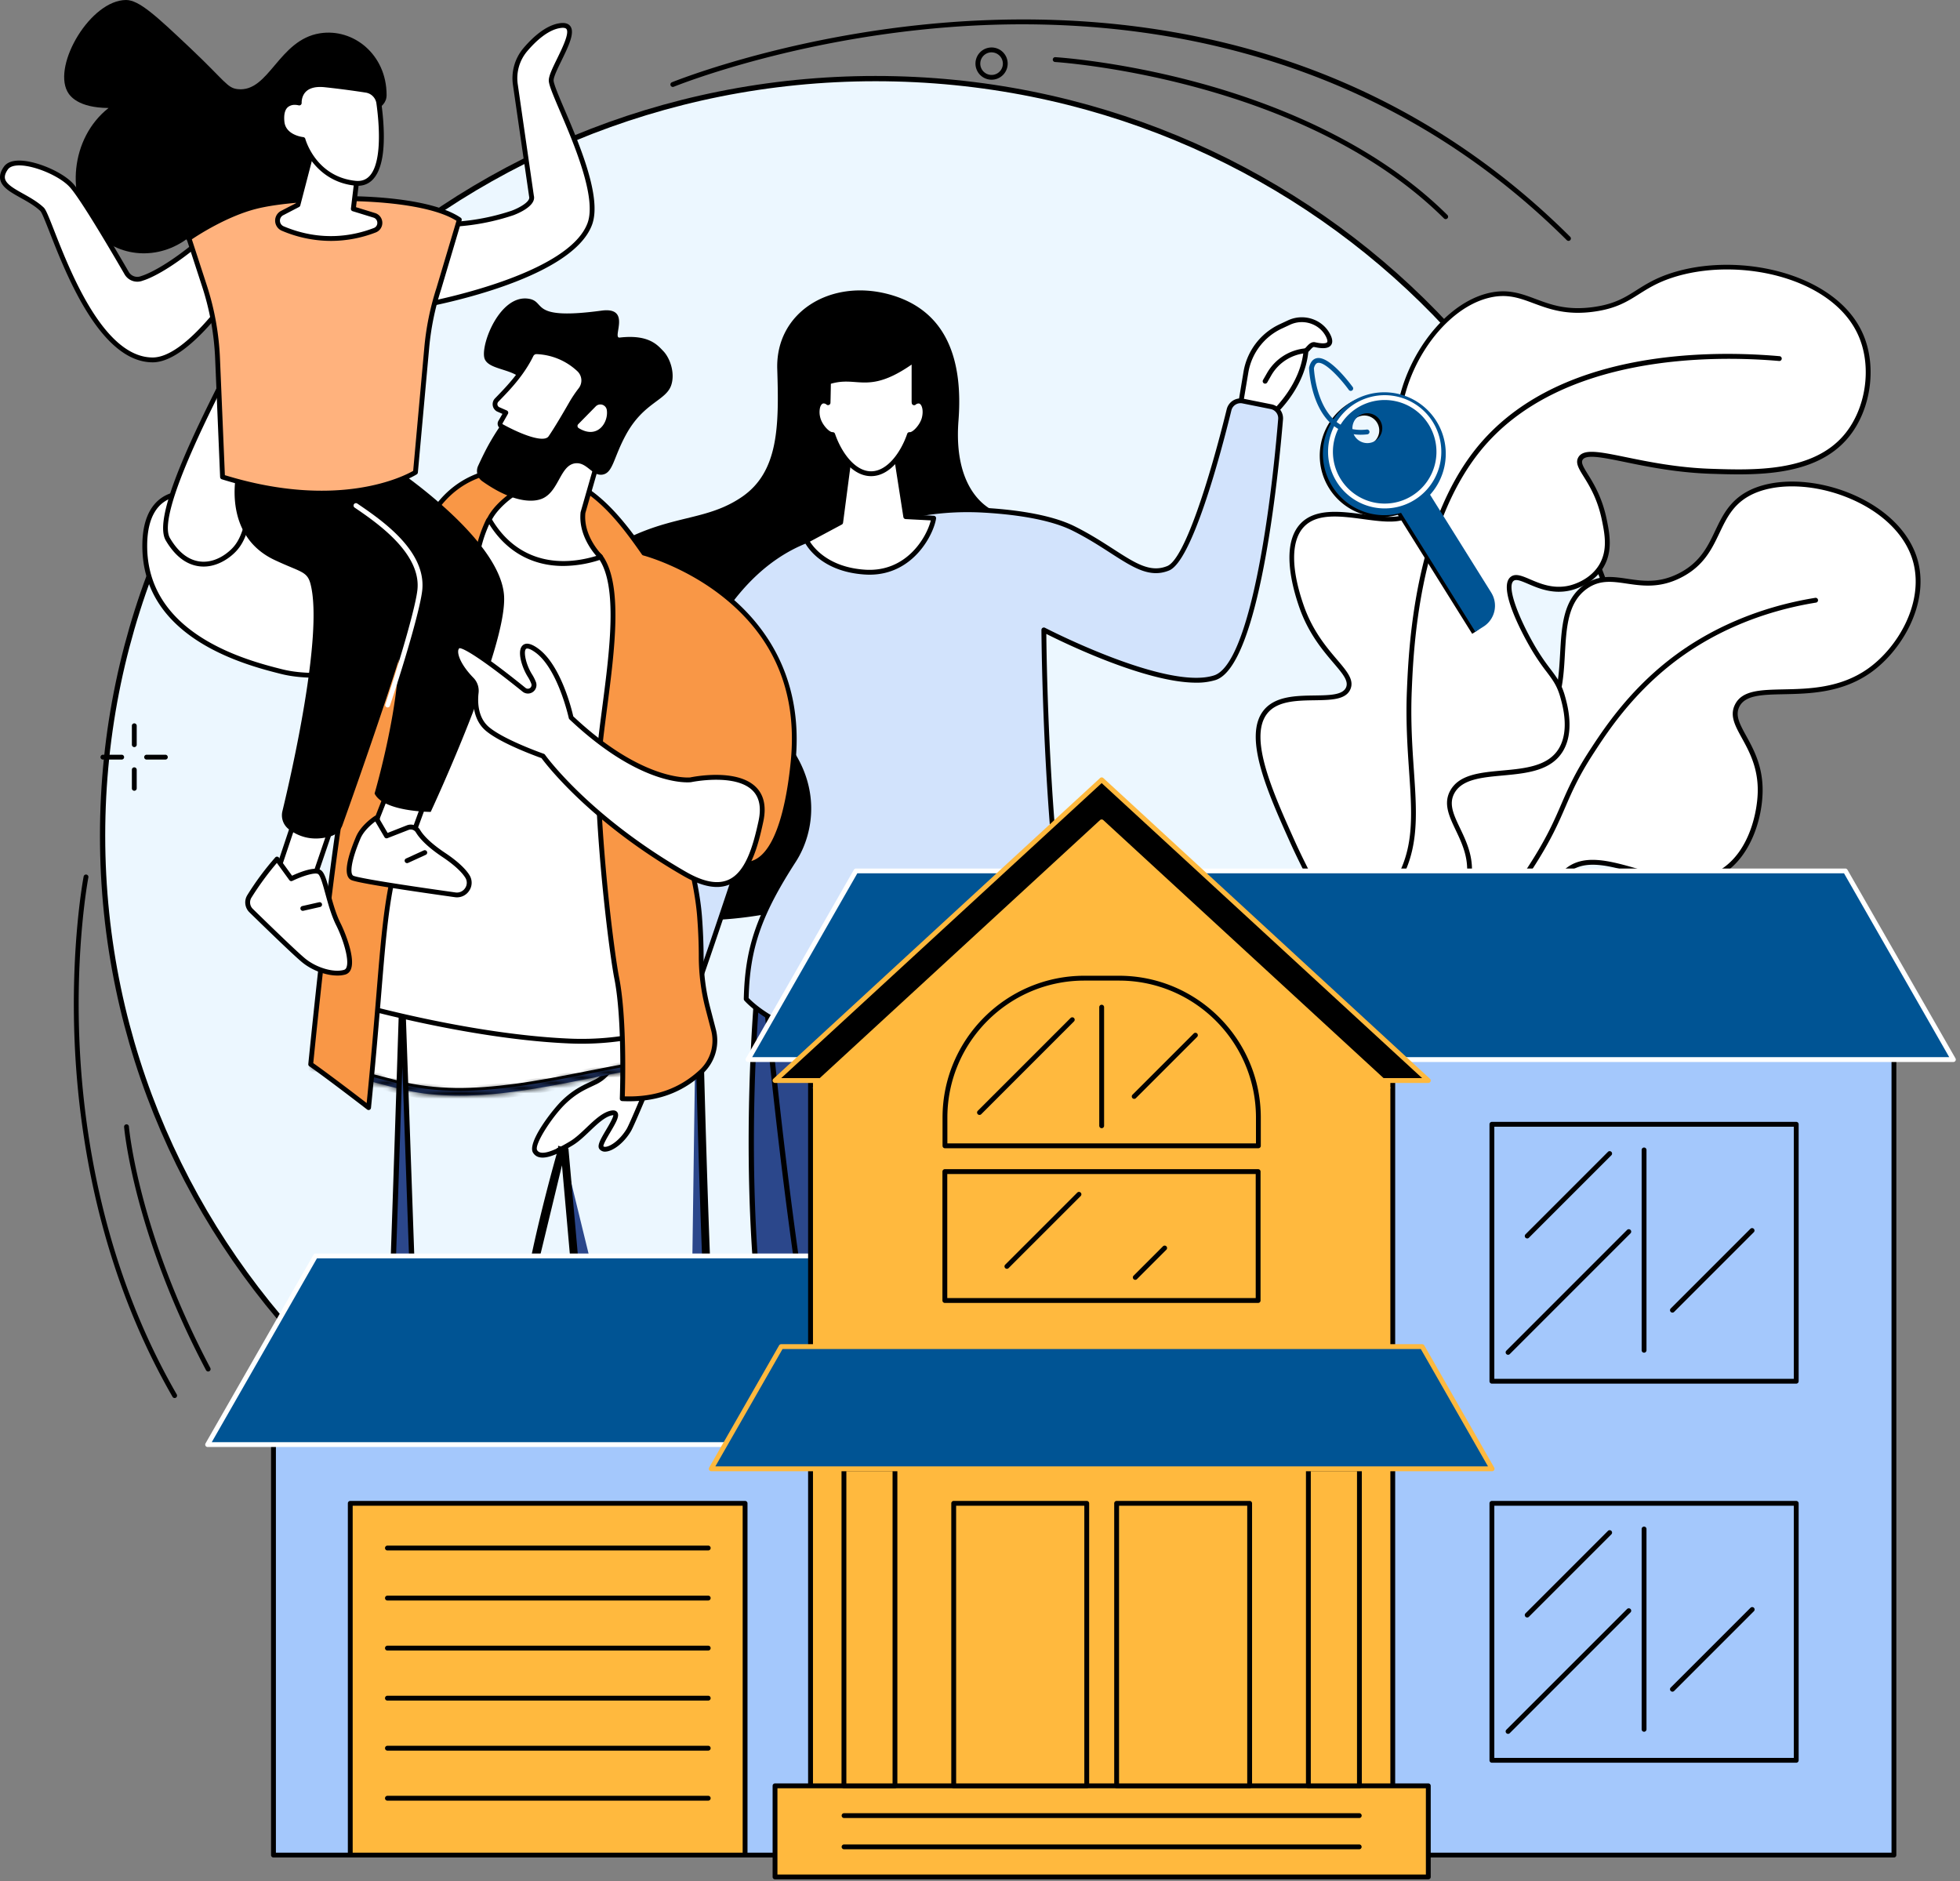 <svg width="372" height="357" fill="none" xmlns="http://www.w3.org/2000/svg"><rect width="100%" height="100%" fill="#808080" stroke="none"/><path d="M312.881 158.587c0 79.338-65.672 143.671-146.706 143.671-81.033 0-146.705-64.333-146.705-143.671 0-79.337 65.672-143.67 146.705-143.67 81.034 0 146.706 64.333 146.706 143.67z" fill="#ECF7FF" stroke="#000"/><path d="M244.85 182.725c8.289 11.856 21.168 17.685 31.544 14.594 10.456-3.118 15.925-14.547 16.346-15.453 4.038-8.741.723-13.253 4.584-16.567 6.887-5.897 20.074 6.26 29.669 0 5.108-3.332 7.045-10.487 7.088-15.223.078-8.731-6.262-12.222-4.393-16.122 2.569-5.359 14.953.378 24.998-6.626 6.223-4.333 10.729-12.978 8.981-20.398-2.924-12.394-22.599-18.515-32.014-13.167-6.627 3.767-4.898 11.356-12.733 15.397-7.671 3.952-12.668-1.604-17.975 2.178-7.796 5.549-.815 20.188-9.33 26.832-4.972 3.88-8.852.056-13.658 3.849-7.893 6.237-1.052 19.412-7.511 29.587-3.138 4.943-9.903 9.973-25.596 11.119z" fill="#fff"/><path d="M270.707 198.586c-9.279 0-19.419-5.847-26.241-15.592a.456.456 0 01.343-.719c12.748-.932 21.244-4.598 25.241-10.897 2.99-4.709 3.064-10.033 3.134-15.182.08-5.709.154-11.109 4.483-14.518 2.514-1.984 4.802-1.988 7.016-1.992 2.214-.004 4.272 0 6.648-1.861 4.182-3.263 4.483-8.628 4.775-13.817.294-5.236.573-10.183 4.57-13.026 2.729-1.949 5.393-1.56 8.207-1.141 2.959.437 6.017.889 9.825-1.071 3.978-2.051 5.426-5.087 6.821-8.024 1.291-2.706 2.624-5.502 5.892-7.36 4.978-2.831 13.156-2.627 20.349.511 6.58 2.869 11.076 7.589 12.337 12.949 1.906 8.09-3.299 16.796-9.16 20.879-5.445 3.791-11.522 3.92-16.404 4.023-4.113.088-7.36.156-8.443 2.417-.78 1.641.097 3.248 1.319 5.474 1.409 2.563 3.161 5.754 3.119 10.452-.047 5.428-2.324 12.361-7.297 15.604-5.13 3.346-11.304 1.588-16.762.037-4.997-1.423-9.717-2.766-12.863-.076-1.802 1.542-1.908 3.313-2.069 6.003-.162 2.689-.361 6.001-2.398 10.403-.584 1.277-6.069 12.559-16.628 15.703-1.888.554-3.847.83-5.814.821zm-25.019-15.465c8.081 11.095 20.55 16.741 30.568 13.759 10.349-3.081 15.831-14.714 16.059-15.202 1.963-4.246 2.158-7.478 2.314-10.074.161-2.711.29-4.851 2.387-6.646 3.508-3.009 8.468-1.6 13.709-.109 5.521 1.571 11.228 3.196 16.009.078 5.36-3.495 6.847-10.977 6.882-14.845.039-4.458-1.649-7.531-3.008-10-1.302-2.372-2.338-4.247-1.34-6.315 1.327-2.77 4.823-2.844 9.249-2.937 4.76-.1 10.683-.224 15.9-3.857 5.617-3.91 10.608-12.22 8.796-19.917-1.195-5.067-5.5-9.565-11.811-12.317-6.942-3.029-14.791-3.25-19.529-.556-3.019 1.717-4.233 4.263-5.517 6.958-1.466 3.074-2.98 6.253-7.235 8.443-4.069 2.097-7.42 1.602-10.378 1.17-2.729-.404-5.104-.755-7.541.974-3.638 2.588-3.897 7.32-4.186 12.331-.302 5.393-.616 10.967-5.126 14.487-2.625 2.048-4.956 2.052-7.211 2.056-2.144 0-4.18 0-6.445 1.793-3.984 3.146-4.052 8.088-4.132 13.812-.07 5.031-.148 10.733-3.278 15.662-4.075 6.416-12.526 10.201-25.136 11.252z" fill="#000"/><path d="M258.082 185.775c-.378 0-.76 0-1.142-.014a38.35 38.35 0 01-15.263-3.609.47.47 0 01-.263-.436.455.455 0 01.302-.41.447.447 0 01.351.016 37.47 37.47 0 0014.9 3.522c7.381.194 13.993-1.495 19.641-5.011 5.877-3.657 8.771-8.151 13.585-15.592 3.346-5.184 4.742-8.404 6.09-11.52 1.331-3.07 2.588-5.97 5.543-10.49 2.434-3.722 6.966-10.653 14.682-16.774 7.716-6.122 17.412-10.287 27.987-11.996a.449.449 0 01.359.067.449.449 0 01.197.308.454.454 0 01-.232.476.462.462 0 01-.178.055c-10.419 1.684-19.952 5.767-27.564 11.807-7.613 6.04-12.084 12.881-14.483 16.566-2.912 4.455-4.153 7.32-5.469 10.355-1.364 3.147-2.775 6.404-6.16 11.649-4.873 7.556-7.822 12.117-13.871 15.882-5.514 3.415-11.903 5.149-19.012 5.149z" fill="#000"/><path d="M241.342 181.355c2.826 1.076 11.522 3.948 21.308.452 1.729-.616 14.087-5.03 16.032-14.438 1.639-7.942-5.584-12.462-3.023-17.102 3.28-5.943 16.514-1.053 20.636-8.028 2.107-3.565.756-8.406.308-10.012-1.095-3.933-2.859-4.482-5.894-9.809-.524-.92-5.946-10.559-3.753-12.528 1.611-1.444 5.414 2.976 10.99 1.69.506-.117 4.038-.986 5.946-4.093 1.774-2.89 1.169-6.12.62-8.801-1.524-7.494-5.514-9.833-4.557-11.62 1.452-2.711 11.055 1.914 24.738 2.374 8.435.282 19.597.654 25.727-6.65 4.258-5.085 5.381-13.058 2.831-19.067-5.003-11.8-23.882-15.457-36.083-11.41-6.579 2.182-7.513 5.376-14.556 6.386-9.991 1.434-12.669-4.339-19.946-2.649-9.817 2.284-18.176 15.892-17.243 27.141.605 7.264 4.851 10.776 2.797 13.678-3.344 4.722-15.981-2.623-21.08 2.85-3.982 4.287-.717 13.601-.082 15.418 3.257 9.3 10.123 12.358 8.862 15.455-1.539 3.785-11.99-.349-15.786 4.602-3.703 4.813 1.072 15.396 5.215 24.605 3.814 8.474 6.987 12.279 5.301 16.124-1.502 3.381-5.866 4.785-9.308 5.432z" fill="#fff"/><path d="M252.841 183.949a33.323 33.323 0 01-11.667-2.165.46.46 0 01.078-.879c4.847-.911 7.864-2.651 8.966-5.169 1.169-2.657-.227-5.424-2.534-10.01-.832-1.659-1.778-3.539-2.77-5.744-4.227-9.394-9.019-20.041-5.16-25.073 2.157-2.812 6.186-2.873 9.744-2.923 2.889-.043 5.383-.08 5.988-1.56.497-1.22-.655-2.574-2.4-4.623-2.001-2.35-4.741-5.568-6.47-10.506-1.491-4.257-3.45-11.981.179-15.884 2.816-3.03 7.769-2.363 12.14-1.774 3.838.517 7.463 1.004 8.901-1.027.959-1.355.316-2.91-.657-5.262-.863-2.088-1.937-4.678-2.221-8.112-.975-11.653 7.747-25.336 17.593-27.626 3.627-.844 6.178.11 8.881 1.12 2.963 1.105 6.026 2.25 11.109 1.52 3.91-.56 5.847-1.779 8.073-3.19 1.727-1.09 3.508-2.218 6.404-3.177 12.863-4.262 31.663-.095 36.641 11.667 2.623 6.184 1.403 14.402-2.902 19.54-6.266 7.476-17.72 7.094-26.085 6.821-6.455-.216-12.095-1.364-16.214-2.218-4.35-.89-7.493-1.535-8.103-.39-.291.542.146 1.297 1.013 2.694 1.088 1.754 2.729 4.403 3.588 8.616.517 2.534 1.226 6.029-.678 9.133-1.949 3.177-5.535 4.144-6.237 4.306-3.313.762-6.012-.39-7.991-1.234-1.44-.616-2.338-.975-2.802-.561-1.288 1.153.961 6.889 3.847 11.958.943 1.651 2 3.235 3.163 4.738 1.228 1.632 2.115 2.809 2.774 5.175.458 1.641 1.849 6.626-.355 10.368-2.261 3.826-6.95 4.255-11.483 4.678-3.955.362-7.689.703-9.147 3.344-1.126 2.041-.164 4.07 1.056 6.638 1.365 2.854 2.891 6.089 2.014 10.33-1.801 8.72-12.018 13.241-16.325 14.779a29.506 29.506 0 01-9.951 1.682zm-9.819-2.489c4.346 1.403 11.592 2.729 19.47-.084 3.249-1.169 13.98-5.605 15.736-14.101.815-3.946-.651-7.033-1.949-9.756-1.226-2.582-2.385-5.023-1.031-7.474 1.694-3.068 5.664-3.43 9.866-3.816 4.303-.39 8.754-.801 10.776-4.224 2.021-3.422.693-8.106.263-9.655-.614-2.196-1.413-3.261-2.624-4.872a41.293 41.293 0 01-3.227-4.836c-1.45-2.533-5.995-11.006-3.662-13.097.914-.82 2.177-.282 3.775.402 1.961.836 4.401 1.879 7.418 1.183.637-.148 3.898-1.025 5.652-3.898 1.715-2.797 1.074-5.943.559-8.47-.824-4.052-2.352-6.518-3.467-8.317-.928-1.494-1.598-2.576-1.043-3.611.932-1.742 4.005-1.111 9.098-.068 4.093.838 9.682 1.986 16.059 2.198 8.186.275 19.373.65 25.351-6.486 4.092-4.886 5.262-12.707 2.761-18.591-4.8-11.324-23.035-15.294-35.516-11.154-2.783.924-4.521 2.021-6.203 3.081-2.226 1.407-4.329 2.729-8.432 3.313-5.31.762-8.628-.477-11.555-1.559-2.682-1.002-4.997-1.867-8.353-1.085-9.459 2.198-17.823 15.397-16.888 26.656.273 3.284 1.318 5.808 2.156 7.837 1.011 2.444 1.81 4.375.557 6.143-1.754 2.485-5.652 1.96-9.772 1.407-4.352-.585-8.852-1.193-11.345 1.489-2.446 2.631-2.442 7.942.014 14.954 1.674 4.779 4.348 7.921 6.303 10.217 1.892 2.221 3.258 3.827 2.553 5.564-.836 2.048-3.612 2.091-6.822 2.144-3.346.05-7.137.107-9.023 2.569-3.526 4.597 1.146 14.977 5.262 24.136.984 2.188 1.923 4.059 2.754 5.71 2.422 4.824 3.886 7.737 2.551 10.787-1.09 2.519-3.791 4.317-8.028 5.364h.006z" fill="#000"/><path d="M239.473 182.008a32.188 32.188 0 01-8.25-1.084.448.448 0 01-.279-.213.465.465 0 01-.046-.348.448.448 0 01.213-.279.465.465 0 01.348-.047 30.529 30.529 0 0016.371-.14c.4-.117 9.856-2.953 15.693-10.897 5.001-6.805 4.545-13.469 3.914-22.691-.306-4.463-.653-9.523-.406-15.397.326-7.697 1.312-31.108 13.158-45.838 6.862-8.532 17.357-14.1 31.195-16.549 8.006-1.414 17.122-1.738 26.366-.931a.458.458 0 01-.08.914c-12.084-1.052-41.782-1.491-56.766 17.15-11.657 14.497-12.635 37.68-12.955 45.301-.245 5.819.1 10.851.404 15.291.62 9.063 1.111 16.219-4.093 23.296-5.917 8.053-15.141 10.934-16.176 11.236a30.714 30.714 0 01-8.611 1.226zm-50.472-84.905s-8.209-2.685-7.085-17.285c.866-11.224-2.023-20.912-13.153-23.949-11.131-3.036-21.587 3.374-21.244 14.167.343 10.793.29 19.503-6.743 24.294-9.108 6.184-17.652 1.686-34.517 16.761-21.232 18.965-15.067 76.678 46.323 60.825l36.419-74.813z" fill="#000"/><path d="M170.807 89.3s-1.68 1.847-5.19 1.198l5.19-1.198z" fill="#fff"/><path d="M167.075 91.097a8.442 8.442 0 01-1.542-.147.46.46 0 01.168-.902c3.192.585 4.705-.992 4.767-1.06a.46.46 0 01.678.62c-.064.07-1.389 1.489-4.071 1.489z" fill="#000"/><path d="M189.594 334.075l.001.001c.047 1.658-.161 2.919-.62 3.852-.448.914-1.153 1.547-2.183 1.933-1.049.393-2.448.534-4.268.415-1.816-.118-4.015-.494-6.645-1.104h0c-7.531-1.747-13.737-6.359-15.922-8.941-.9-1.067-1.089-2.022-1.008-3.046.042-.529.157-1.081.298-1.691l.084-.358a28.81 28.81 0 00.347-1.613v-.002c.592-3.426.717-6.913.717-10.358v-5.071l8.76.777.028.083a68.69 68.69 0 001.709 4.467c.552 1.3 1.199 2.695 1.897 3.94.692 1.238 1.453 2.364 2.242 3.1.77.718 2.088 1.593 3.579 2.564l.459.299c1.393.906 2.934 1.908 4.404 2.988 1.635 1.2 3.16 2.481 4.282 3.807 1.127 1.332 1.804 2.659 1.839 3.958z" fill="#fff" stroke="#000"/><mask id="a" fill="#fff"><path d="M183.721 341.285c-2.068 0-4.703-.39-8.055-1.17-7.808-1.812-14.227-6.642-16.438-9.259-1.736-2.056-1.296-3.939-.828-5.931.119-.501.24-1.017.335-1.559.62-3.522.704-7.131.704-10.195v-5.625a.459.459 0 01.499-.458l9.626.85a.46.46 0 01.39.314c.027.089 2.923 8.885 5.728 11.51.779.727 2.235 1.676 3.921 2.774 4.568 2.972 10.823 7.039 10.947 11.516.078 2.855-.543 4.724-1.96 5.882-1.09.904-2.655 1.351-4.869 1.351zm-23.364-33.232v5.12c0 3.105-.086 6.761-.719 10.353-.1.569-.224 1.097-.343 1.61-.468 1.99-.805 3.426.635 5.131 2.144 2.534 8.353 7.194 15.945 8.966 6.544 1.52 10.288 1.522 12.142 0 1.169-.963 1.693-2.598 1.623-5.146-.111-3.997-6.131-7.914-10.524-10.774-1.725-1.122-3.212-2.089-4.05-2.872-2.711-2.534-5.34-10.014-5.878-11.608l-8.831-.78z"/></mask><path d="M183.721 341.285c-2.068 0-4.703-.39-8.055-1.17-7.808-1.812-14.227-6.642-16.438-9.259-1.736-2.056-1.296-3.939-.828-5.931.119-.501.24-1.017.335-1.559.62-3.522.704-7.131.704-10.195v-5.625a.459.459 0 01.499-.458l9.626.85a.46.46 0 01.39.314c.027.089 2.923 8.885 5.728 11.51.779.727 2.235 1.676 3.921 2.774 4.568 2.972 10.823 7.039 10.947 11.516.078 2.855-.543 4.724-1.96 5.882-1.09.904-2.655 1.351-4.869 1.351zm-23.364-33.232v5.12c0 3.105-.086 6.761-.719 10.353-.1.569-.224 1.097-.343 1.61-.468 1.99-.805 3.426.635 5.131 2.144 2.534 8.353 7.194 15.945 8.966 6.544 1.52 10.288 1.522 12.142 0 1.169-.963 1.693-2.598 1.623-5.146-.111-3.997-6.131-7.914-10.524-10.774-1.725-1.122-3.212-2.089-4.05-2.872-2.711-2.534-5.34-10.014-5.878-11.608l-8.831-.78z" fill="#2B478B"/><path d="M175.666 340.115l.227-.974h-.001l-.226.974zm-16.438-9.259l.765-.645h-.001l-.764.645zm-.828-5.931l-.973-.231v.003l.973.228zm.335-1.559l.985.174v-.001l-.985-.173zm.704-15.82l-1-.003v.003h1zm.148-.339l-.676-.736-.006.005.682.731zm.351-.119l-.09.996h.002l.088-.996zm9.626.85l.105-.994-.009-.001-.008-.001-.088.996zm.39.314l.956-.291-.003-.012-.004-.012-.949.315zm5.728 11.51l-.684.73.002.002.682-.732zm3.921 2.774l-.546.838h.001l.545-.838zm10.947 11.516l1-.027v-.001l-1 .028zm-1.96 5.882l-.633-.774-.006.005.639.769zm-28.233-31.881l.088-.996-1.088-.096v1.092h1zm-.719 15.473l-.985-.174v.002l.985.172zm-.343 1.61l.973.228.001-.002-.974-.226zm.635 5.131l-.764.646h.001l.763-.646zm15.945 8.966l-.228.973.001.001.227-.974zm12.142 0l.634.772h.001l-.635-.772zm1.623-5.146l1-.027v-.001l-1 .028zm-10.524-10.774l-.546.839.546-.839zm-4.05-2.872l.683-.731-.683.731zm-5.878-11.608l.947-.32-.209-.619-.65-.058-.088.997zm14.533 31.452c-1.956 0-4.505-.371-7.828-1.144l-.453 1.948c3.381.787 6.101 1.196 8.281 1.196v-2zm-7.829-1.144c-7.592-1.762-13.825-6.474-15.899-8.93l-1.529 1.29c2.346 2.778 8.953 7.726 16.976 9.589l.452-1.949zm-15.9-8.93c-.726-.861-.968-1.636-1.005-2.394-.041-.812.147-1.641.387-2.663l-1.947-.457c-.228.969-.495 2.077-.438 3.219.059 1.195.465 2.389 1.476 3.585l1.527-1.29zm-.619-5.055c.119-.5.246-1.042.347-1.616l-1.969-.348c-.09.51-.205 1.001-.324 1.502l1.946.462zm.347-1.617c.636-3.612.719-7.293.719-10.368h-2c0 3.053-.085 6.59-.688 10.022l1.969.346zm.719-10.368v-5.625h-2v5.625h2zm0-5.621a.518.518 0 01-.045.212l-1.832-.801a1.461 1.461 0 00-.123.582l2 .007zm-.045.212a.524.524 0 01-.125.176l-1.364-1.462a1.467 1.467 0 00-.343.485l1.832.801zm-.13.182a.564.564 0 01-.193.114l-.642-1.894a1.442 1.442 0 00-.518.307l1.353 1.473zm-.193.114a.543.543 0 01-.223.026l.179-1.992a1.445 1.445 0 00-.598.072l.642 1.894zm-.221.026l9.626.85.176-1.992-9.626-.85-.176 1.992zm9.609.848a.535.535 0 01-.281-.115l1.254-1.558a1.452 1.452 0 00-.763-.315l-.21 1.988zm-.281-.115a.533.533 0 01-.173-.25l1.898-.63a1.461 1.461 0 00-.471-.678l-1.254 1.558zm-.181-.274c.024.079.767 2.333 1.859 4.904.546 1.287 1.188 2.671 1.878 3.909.68 1.22 1.447 2.372 2.264 3.136l1.367-1.46c-.585-.548-1.232-1.48-1.884-2.65-.643-1.153-1.253-2.466-1.784-3.717a66.731 66.731 0 01-1.291-3.288c-.318-.874-.497-1.42-.496-1.416l-1.913.582zM175 320.494c.859.801 2.41 1.808 4.057 2.88l1.091-1.676c-1.724-1.123-3.085-2.015-3.784-2.667L175 320.494zm4.058 2.88c2.298 1.495 4.933 3.212 7.014 5.097 2.118 1.919 3.429 3.809 3.479 5.609l1.999-.056c-.075-2.677-1.954-5.059-4.136-7.035-2.22-2.012-4.996-3.815-7.266-5.291l-1.09 1.676zm10.493 10.705c.074 2.723-.527 4.209-1.594 5.081l1.265 1.549c1.767-1.444 2.409-3.696 2.328-6.684l-1.999.054zm-1.6 5.086c-.838.695-2.134 1.12-4.23 1.12v2c2.332 0 4.166-.468 5.507-1.581l-1.277-1.539zm-28.594-31.112v5.12h2v-5.12h-2zm0 5.12c0 3.093-.086 6.677-.704 10.179l1.97.347c.649-3.681.734-7.41.734-10.526h-2zm-.704 10.181c-.094.536-.212 1.036-.332 1.556l1.948.452c.117-.506.249-1.063.354-1.664l-1.97-.344zm-.332 1.553c-.225.959-.468 1.96-.423 2.947.048 1.055.415 2.048 1.268 3.059l1.528-1.291c-.587-.695-.771-1.273-.798-1.859-.03-.655.13-1.368.372-2.399l-1.947-.457zm.846 6.006c2.28 2.695 8.676 7.472 16.48 9.293l.455-1.947c-7.379-1.722-13.401-6.265-15.408-8.638l-1.527 1.292zm16.481 9.294c3.301.766 5.959 1.166 8.057 1.166 2.085.001 3.76-.393 4.946-1.368l-1.269-1.545c-.667.548-1.791.914-3.677.913-1.874 0-4.36-.361-7.604-1.115l-.453 1.949zm13.004-.202c1.529-1.259 2.061-3.29 1.988-5.945l-2 .055c.068 2.439-.449 3.678-1.259 4.346l1.271 1.544zm1.988-5.946c-.069-2.455-1.91-4.684-3.992-6.533-2.135-1.895-4.804-3.63-6.987-5.051l-1.091 1.677c2.21 1.438 4.748 3.091 6.75 4.869 2.054 1.824 3.278 3.552 3.32 5.094l2-.056zm-10.979-11.584c-1.762-1.147-3.155-2.057-3.912-2.765l-1.366 1.461c.918.859 2.5 1.883 4.187 2.981l1.091-1.677zm-3.912-2.765c-1.19-1.112-2.456-3.436-3.524-5.833a65.658 65.658 0 01-2.09-5.364l-1.895.639a67.479 67.479 0 002.158 5.539c1.059 2.376 2.463 5.058 3.985 6.48l1.366-1.461zm-6.473-11.874l-8.831-.779-.176 1.992 8.831.78.176-1.993z" fill="#000" mask="url(#a)"/><mask id="b" fill="#fff"><path d="M189.695 337.345h-.035l-3.758-.27a39.953 39.953 0 01-25.637-11.794c-.914-.927-1.413-1.508-1.434-1.532a.459.459 0 11.696-.598s.503.585 1.391 1.485a39.035 39.035 0 0025.033 11.524l3.757.273a.462.462 0 01.443.474.461.461 0 01-.474.442l.018-.004z"/></mask><path d="M189.695 337.345h-.035l-3.758-.27a39.953 39.953 0 01-25.637-11.794c-.914-.927-1.413-1.508-1.434-1.532a.459.459 0 11.696-.598s.503.585 1.391 1.485a39.035 39.035 0 0025.033 11.524l3.757.273a.462.462 0 01.443.474.461.461 0 01-.474.442l.018-.004z" fill="#2B478B"/><path d="M189.695 337.345l.217.977-.217-1.977v1zm-.035 0l-.072.998.036.002h.036v-1zm-3.758-.27l.072-.998h-.002l-.07.998zm-25.637-11.794l-.712.702.001.001.711-.703zm-1.434-1.532l-.758.652.01.012.011.012.737-.676zm.696-.598l-.759.652h.001l.758-.652zm1.391 1.485l.712-.702-.712.702zm25.033 11.524l.072-.997h-.002l-.07.997zm3.757.273l-.072.998.019.001.019.001.034-1zm-.031.916l-.217-.976.183 1.976.034-1zm.018-1.004h-.035v2h.035v-2zm.037.003l-3.758-.271-.144 1.995 3.758.271.144-1.995zm-3.76-.271a38.956 38.956 0 01-24.995-11.498l-1.423 1.405a40.955 40.955 0 0026.278 12.088l.14-1.995zm-24.994-11.498c-.898-.91-1.371-1.463-1.41-1.505l-1.474 1.351.093.107a41.206 41.206 0 001.366 1.451l1.425-1.404zm-1.389-1.482a.55.55 0 01.104.184l-1.9.625c.06.182.155.35.28.495l1.516-1.304zm.104.184a.535.535 0 01.025.21l-1.994-.15c-.014.191.009.383.069.565l1.9-.625zm.025.21a.53.53 0 01-.056.203l-1.785-.902a1.445 1.445 0 00-.153.549l1.994.15zm-.056.203a.542.542 0 01-.13.167l-1.304-1.517a1.442 1.442 0 00-.351.448l1.785.902zm-.13.167a.548.548 0 01-.184.103l-.625-1.9c-.182.06-.35.155-.495.28l1.304 1.517zm-.184.103a.535.535 0 01-.21.026l.15-1.994a1.448 1.448 0 00-.565.068l.625 1.9zm-.21.026a.532.532 0 01-.203-.057l.902-1.785a1.462 1.462 0 00-.549-.152l-.15 1.994zm-.203-.057a.542.542 0 01-.167-.13l1.517-1.304a1.472 1.472 0 00-.448-.351l-.902 1.785zm.592-.782l-.758.652v.001l.002.002a4.565 4.565 0 00.1.114c.064.072.158.178.281.311.244.267.6.648 1.055 1.108l1.423-1.405a39.606 39.606 0 01-1.262-1.341 4.503 4.503 0 01-.064-.072l-.016-.018-.003-.004-.758.652zm.679 2.188a40.045 40.045 0 0025.674 11.819l.141-1.995a38.044 38.044 0 01-24.391-11.229l-1.424 1.405zm25.672 11.819l3.758.273.145-1.995-3.758-.273-.145 1.995zm3.796.275a.543.543 0 01-.377-.172l1.461-1.365a1.455 1.455 0 00-1.016-.462l-.068 1.999zm-.377-.172a.542.542 0 01-.146-.388l1.999.068a1.457 1.457 0 00-.392-1.045l-1.461 1.365zm-.146-.388a.545.545 0 01.172-.378l1.365 1.462c.283-.264.449-.63.462-1.016l-1.999-.068zm.172-.378a.542.542 0 01.388-.145l-.068 1.999c.387.013.763-.128 1.045-.392l-1.365-1.462zm.571 1.83l.018-.003-.435-1.953-.017.004.434 1.952z" fill="#000" mask="url(#b)"/><mask id="c" fill="#fff"><path d="M166.999 322.925a.455.455 0 01-.457-.421.449.449 0 01.096-.319.454.454 0 01.287-.17c.049 0 4.906-.846 6.71-3.2a.459.459 0 01.729.557c-2.027 2.645-7.074 3.508-7.289 3.547l-.076.006z"/></mask><path d="M166.999 322.925a.455.455 0 01-.457-.421.449.449 0 01.096-.319.454.454 0 01.287-.17c.049 0 4.906-.846 6.71-3.2a.459.459 0 01.729.557c-2.027 2.645-7.074 3.508-7.289 3.547l-.076.006z" fill="#2B478B"/><path d="M166.999 322.925l.003 1h.037l.037-.003-.077-.997zm-.074-.91v-1h-.08l-.079.013.159.987zm6.71-3.2l.794.608.001-.001-.795-.607zm.729.557l.794.609.001-.001-.795-.608zm-7.289 3.547l.077.997.051-.004.051-.009-.179-.984zm-.078-.994c.136 0 .268.051.368.143l-1.354 1.472c.27.249.624.386.991.385l-.005-2zm.368.143c.1.093.162.219.173.355l-1.993.162c.03.366.196.707.466.955l1.354-1.472zm.173.355a.545.545 0 01-.113.379l-1.574-1.234a1.453 1.453 0 00-.306 1.017l1.993-.162zm-.113.379a.542.542 0 01-.341.2l-.318-1.974a1.454 1.454 0 00-.915.54l1.574 1.234zm-.5.213a.857.857 0 00.109-.006l.031-.004.033-.004.063-.011.185-.035a20.118 20.118 0 002.606-.713c1.472-.515 3.384-1.393 4.477-2.819l-1.587-1.217c-.712.929-2.131 1.651-3.55 2.148a18.011 18.011 0 01-2.476.666l-.027.005.008-.002.023-.002a.848.848 0 01.105-.006v2zm7.505-3.593a.541.541 0 01-.359.208l-.264-1.982a1.46 1.46 0 00-.966.559l1.589 1.215zm-.359.208a.537.537 0 01-.4-.107l1.215-1.588a1.454 1.454 0 00-1.079-.287l.264 1.982zm-.4-.107a.541.541 0 01-.208-.358l1.983-.264a1.459 1.459 0 00-.56-.966l-1.215 1.588zm-.208-.358a.542.542 0 01.107-.4l1.589 1.215a1.46 1.46 0 00.287-1.079l-1.983.264zm.108-.401c-.831 1.083-2.366 1.88-3.868 2.417-1.462.523-2.711.737-2.807.755l.358 1.967c.119-.021 1.501-.258 3.123-.838 1.582-.566 3.584-1.523 4.781-3.084l-1.587-1.217zm-6.573 3.158l-.076.006.154 1.994.076-.006-.154-1.994z" fill="#000" mask="url(#c)"/><mask id="d" fill="#fff"><path d="M171.47 325.962a.46.46 0 01-.096-.908c.047 0 4.627-1 5.968-3.271a.459.459 0 01.791.468c-1.547 2.617-6.365 3.658-6.57 3.703a.574.574 0 01-.093.008z"/></mask><path d="M171.47 325.962a.46.46 0 01-.096-.908c.047 0 4.627-1 5.968-3.271a.459.459 0 01.791.468c-1.547 2.617-6.365 3.658-6.57 3.703a.574.574 0 01-.093.008z" fill="#2B478B"/><path d="M171.374 325.054v-1h-.113l-.11.025.223.975zm5.968-3.271l-.84-.542-.011.016-.01.018.861.508zm.791.468l.861.509.01-.017.01-.018-.881-.474zm-6.57 3.703l.175.985.02-.004.019-.004-.214-.977zm-.077-.992a.54.54 0 01.356.141l-1.35 1.476c.263.241.605.377.962.383l.032-2zm.356.141c.097.09.158.211.172.342l-1.989.21c.038.354.203.683.467.924l1.35-1.476zm.172.342a.544.544 0 01-.097.371l-1.628-1.163c-.207.29-.301.647-.264 1.002l1.989-.21zm-.097.371a.54.54 0 01-.319.212l-.447-1.949c-.348.08-.654.284-.862.574l1.628 1.163zm-.543.238c.047 0 .084-.004.096-.005l.039-.004a.868.868 0 01.036-.006l.038-.007.063-.013c.045-.01.105-.023.177-.041a17.96 17.96 0 002.425-.781c.698-.283 1.464-.65 2.158-1.113.686-.459 1.357-1.047 1.797-1.792l-1.722-1.017c-.23.39-.635.778-1.186 1.145a10.15 10.15 0 01-1.797.923 16.184 16.184 0 01-2.142.691l-.133.03-.016.004-.005.001h-.001l.003-.001.01-.001a.348.348 0 01.03-.005l.036-.004a1.12 1.12 0 01.094-.004v2zm6.808-3.728a.542.542 0 01-.329.232l-.46-1.946a1.458 1.458 0 00-.891.629l1.68 1.085zm-.329.232a.54.54 0 01-.399-.06l1.017-1.722a1.457 1.457 0 00-1.078-.164l.46 1.946zm-.399-.06a.544.544 0 01-.246-.321l1.927-.536a1.46 1.46 0 00-.664-.865l-1.017 1.722zm-.246-.321a.543.543 0 01.045-.401l1.761.949a1.46 1.46 0 00.121-1.084l-1.927.536zm.065-.435c-.599 1.013-1.924 1.823-3.313 2.402-1.341.559-2.528.815-2.611.833l.428 1.954c.122-.027 1.446-.313 2.952-.941 1.458-.607 3.316-1.625 4.265-3.23l-1.721-1.018zm-5.884 3.227a.537.537 0 01.09-.007l-.018 2c.093.001.186-.007.277-.023l-.349-1.97z" fill="#000" mask="url(#d)"/><mask id="e" fill="#fff"><path d="M176.276 328.829a.457.457 0 01-.16-.889c.037-.014 3.775-1.429 4.861-3.703a.46.46 0 01.835.047.453.453 0 01-.007.343c-1.245 2.611-5.202 4.104-5.369 4.167a.464.464 0 01-.16.035z"/></mask><path d="M176.276 328.829a.457.457 0 01-.16-.889c.037-.014 3.775-1.429 4.861-3.703a.46.46 0 01.835.047.453.453 0 01-.007.343c-1.245 2.611-5.202 4.104-5.369 4.167a.464.464 0 01-.16.035z" fill="#2B478B"/><path d="M176.116 327.94l.34.941.006-.003-.346-.938zm4.861-3.703l-.889-.457-.007.013-.007.013.903.431zm.828.39l.903.43.009-.018.008-.019-.92-.393zm-5.369 4.167l-.349-.938-.018.007-.017.007.384.924zm-.169-.965a.547.547 0 01.351.124l-1.276 1.54c.265.22.599.339.943.336l-.018-2zm.351.124a.543.543 0 01.187.322l-1.968.354c.061.339.24.645.505.864l1.276-1.54zm.187.322a.54.54 0 01-.064.367l-1.732-1a1.46 1.46 0 00-.172.987l1.968-.354zm-.064.367a.545.545 0 01-.285.239l-.68-1.881a1.459 1.459 0 00-.767.642l1.732 1zm-.279.236a15.141 15.141 0 002.203-1.082c1.107-.659 2.537-1.709 3.214-3.128l-1.805-.862c-.408.855-1.389 1.65-2.432 2.271-1.005.598-1.888.931-1.871.925l.691 1.876zm5.404-4.184a.544.544 0 01-.307.266l-.644-1.894a1.46 1.46 0 00-.827.714l1.778.914zm-.307.266a.544.544 0 01-.406-.023l.852-1.81a1.46 1.46 0 00-1.09-.061l.644 1.894zm-.406-.023a.543.543 0 01-.275-.298l1.869-.71a1.456 1.456 0 00-.742-.802l-.852 1.81zm-.275-.298a.543.543 0 01.008-.406l1.839.787a1.46 1.46 0 00.022-1.091l-1.869.71zm.025-.443c-.494 1.036-1.585 1.936-2.705 2.615a13.575 13.575 0 01-2.111 1.045l.698 1.875a15.578 15.578 0 002.45-1.21c1.212-.735 2.721-1.888 3.473-3.464l-1.805-.861zm-4.851 3.674a.564.564 0 01.186-.041l.076 1.999c.174-.007.345-.044.506-.111l-.768-1.847z" fill="#000" mask="url(#e)"/><path d="M138.151 318.723a3.023 3.023 0 003.352 1.01c2.186-.735 5.675-2.144 7.723-4.19 3.148-3.148-.251-9.188-.251-9.188l-10.824 12.368zm11.644-8.838c.446 1.863.458 3.924-.922 5.304h0c-1.958 1.956-5.345 3.336-7.53 4.07h0a2.523 2.523 0 01-2.798-.843l-.001-.001a45.55 45.55 0 01-2.878-4.158c-.962-1.577-1.795-3.195-2.193-4.522-.172-.571-.231-1.35-.194-2.277.037-.92.168-1.954.354-3.021.373-2.132.963-4.359 1.448-6.001v-.001a32.645 32.645 0 001.132-5.648v-.001l.585-5.328v-.001a1.589 1.589 0 011.739-1.411h0c1.469.147 3.476.347 5.16.51.842.081 1.604.154 2.179.206.243.022.459.041.636.055l1.966 19.588.01.104.051.091h0l.002.003.006.01.025.047.097.187c.083.164.199.404.33.702.262.597.577 1.422.796 2.336z" fill="#fff" stroke="#000"/><mask id="f" fill="#fff"><path d="M140.549 320.347a3.502 3.502 0 01-2.756-1.341c-1.898-2.43-4.408-6.237-5.233-8.995-.779-2.588.445-7.869 1.606-11.845a31.837 31.837 0 001.1-5.485l.584-5.328a2.558 2.558 0 012.787-2.261c4.964.497 8.081.795 8.338.797a.458.458 0 01.456.413l2.006 19.915c.43.799 3.313 6.468.128 9.649-2.052 2.052-5.43 3.471-7.903 4.301a3.51 3.51 0 01-1.113.18zm-2.173-34.351a1.638 1.638 0 00-1.621 1.456l-.585 5.329a32.684 32.684 0 01-1.13 5.652c-.922 3.157-2.359 8.826-1.608 11.323.736 2.46 3.081 6.139 5.067 8.694a2.573 2.573 0 002.847.856c1.949-.653 5.518-2.052 7.545-4.079 2.861-2.861-.294-8.576-.328-8.636a.452.452 0 01-.056-.179l-1.974-19.624c-.998-.08-3.684-.34-8.013-.78a1.711 1.711 0 00-.144-.012z"/></mask><path d="M140.549 320.347a3.502 3.502 0 01-2.756-1.341c-1.898-2.43-4.408-6.237-5.233-8.995-.779-2.588.445-7.869 1.606-11.845a31.837 31.837 0 001.1-5.485l.584-5.328a2.558 2.558 0 012.787-2.261c4.964.497 8.081.795 8.338.797a.458.458 0 01.456.413l2.006 19.915c.43.799 3.313 6.468.128 9.649-2.052 2.052-5.43 3.471-7.903 4.301a3.51 3.51 0 01-1.113.18zm-2.173-34.351a1.638 1.638 0 00-1.621 1.456l-.585 5.329a32.684 32.684 0 01-1.13 5.652c-.922 3.157-2.359 8.826-1.608 11.323.736 2.46 3.081 6.139 5.067 8.694a2.573 2.573 0 002.847.856c1.949-.653 5.518-2.052 7.545-4.079 2.861-2.861-.294-8.576-.328-8.636a.452.452 0 01-.056-.179l-1.974-19.624c-.998-.08-3.684-.34-8.013-.78a1.711 1.711 0 00-.144-.012z" fill="#2B478B"/><path d="M137.793 319.006l-.788.615.001.001.787-.616zm-5.233-8.995l.959-.286-.001-.002-.958.288zm1.606-11.845l-.959-.282v.001l.959.281zm1.1-5.485l.994.11v-.001l-.994-.109zm.584-5.328l-.993-.112-.001.003.994.109zm2.787-2.261l.1-.995h-.004l-.096.995zm8.338.797l-.008 1h.005l.003-1zm.456.413l.995-.1v-.001l-.995.101zm2.006 19.915l-.995.1.02.199.094.175.881-.474zm.128 9.649l-.706-.707h-.001l.707.707zm-7.903 4.301l.316.949h.002l-.318-.949zm-3.286-34.171l.034-.999-.019-.001h-.019l.004 1zm-1.621 1.456l-.994-.112v.003l.994.109zm-.585 5.329l-.994-.109.994.109zm-1.13 5.652l-.96-.282v.001l.96.281zm-1.608 11.323l.958-.287-.001-.001-.957.288zm5.067 8.694l-.79.614.002.002.788-.616zm2.847.856l-.317-.948h-.001l.318.948zm7.217-12.715l.877-.481-.004-.008-.873.489zm-.056-.179l.995-.1-.995.1zm-1.974-19.624l.995-.101-.084-.83-.832-.066-.079.997zm-8.013-.78l-.128.992.014.001.013.002.101-.995zm2.028 33.339c-.379 0-.753-.086-1.094-.252l-.875 1.799a4.487 4.487 0 001.971.453l-.002-2zm-1.094-.252a2.49 2.49 0 01-.873-.705l-1.575 1.232c.421.538.959.973 1.573 1.272l.875-1.799zm-.872-.705c-1.888-2.416-4.296-6.098-5.063-8.665l-1.917.573c.882 2.949 3.495 6.88 5.403 9.323l1.577-1.231zm-5.064-8.667c-.317-1.053-.249-2.817.104-4.951.345-2.085.929-4.356 1.504-6.326l-1.919-.561c-.586 2.006-1.195 4.364-1.558 6.561-.355 2.147-.508 4.319-.046 5.854l1.915-.577zm1.608-11.275a32.843 32.843 0 001.134-5.657l-1.988-.219a30.817 30.817 0 01-1.065 5.312l1.919.564zm1.134-5.658l.584-5.328-1.988-.218-.584 5.328 1.988.218zm.584-5.325c.046-.407.249-.779.567-1.036l-1.26-1.554a3.559 3.559 0 00-1.294 2.366l1.987.224zm.567-1.036a1.56 1.56 0 011.131-.342l.191-1.99c-.93-.09-1.857.19-2.582.778l1.26 1.554zm1.127-.342c2.482.249 4.504.448 5.938.585 1.391.133 2.305.216 2.491.217l.016-2-.159-.011-.474-.04a333.11 333.11 0 01-1.684-.157 1582.54 1582.54 0 01-5.929-.584l-.199 1.99zm8.434.802a.536.536 0 01-.361-.14l1.343-1.482a1.462 1.462 0 00-.976-.378l-.006 2zm-.361-.14a.54.54 0 01-.175-.345l1.99-.203a1.463 1.463 0 00-.472-.934l-1.343 1.482zm-.175-.347l2.006 19.915 1.99-.2-2.006-19.915-1.99.2zm2.12 20.289c.198.366.972 1.88 1.319 3.65.353 1.795.222 3.581-1.016 4.818l1.413 1.415c1.946-1.944 1.966-4.584 1.566-6.619-.405-2.059-1.288-3.78-1.521-4.213l-1.761.949zm.302 8.468c-1.875 1.875-5.057 3.236-7.514 4.06l.636 1.897c2.489-.836 6.063-2.314 8.292-4.543l-1.414-1.414zm-7.511 4.06a2.536 2.536 0 01-.796.128l-.003 2c.486.001.969-.077 1.43-.231l-.631-1.897zm-2.975-34.223a2.639 2.639 0 00-1.752.676l1.337 1.488a.637.637 0 01.424-.164l-.009-2zm-1.752.676a2.638 2.638 0 00-.859 1.668l1.987.224a.638.638 0 01.209-.404l-1.337-1.488zm-.859 1.671l-.585 5.329 1.988.218.585-5.329-1.988-.218zm-.585 5.329a31.667 31.667 0 01-1.096 5.479l1.919.564a33.697 33.697 0 001.165-5.826l-1.988-.217zm-1.096 5.48c-.466 1.594-1.066 3.839-1.456 6.014-.195 1.087-.34 2.174-.386 3.165-.046.974 0 1.929.236 2.713l1.915-.576c-.139-.464-.195-1.154-.153-2.044.04-.873.171-1.868.357-2.906.371-2.073.95-4.241 1.407-5.805l-1.92-.561zm-1.606 11.891c.792 2.647 3.236 6.448 5.235 9.021l1.58-1.227c-1.973-2.538-4.219-6.095-4.899-8.368l-1.916.574zm5.237 9.023a3.574 3.574 0 001.788 1.223l.575-1.916a1.58 1.58 0 01-.787-.538l-1.576 1.231zm1.788 1.223a3.58 3.58 0 002.165-.035l-.636-1.896a1.57 1.57 0 01-.954.015l-.575 1.916zm2.165-.035c1-.335 2.425-.864 3.868-1.575 1.431-.706 2.941-1.62 4.066-2.745l-1.414-1.414c-.902.901-2.19 1.701-3.537 2.365a29.872 29.872 0 01-3.618 1.473l.635 1.896zm7.934-4.32c1.826-1.826 1.638-4.451 1.186-6.311a15.342 15.342 0 00-.836-2.458 16.055 16.055 0 00-.46-.966l-.033-.062-.01-.019-.005-.008-1.753.962c.004.007.75 1.359 1.154 3.023.419 1.727.378 3.389-.657 4.425l1.414 1.414zm-.162-9.832a.538.538 0 01.066.21l-1.99.199c.02.2.081.394.179.569l1.745-.978zm.066.21l-1.974-19.625-1.99.201 1.974 19.624 1.99-.2zm-2.89-20.521c-.984-.079-3.658-.337-7.99-.778l-.203 1.99c4.325.44 7.023.7 8.034.781l.159-1.993zm-7.963-.775c-.08-.01-.16-.016-.239-.019l-.067 1.999c.017 0 .033.002.049.004l.257-1.984z" fill="#000" mask="url(#f)"/><mask id="g" fill="#fff"><path d="M142.884 319.468a.457.457 0 01-.376-.195c-6.236-8.77-5.806-11.057-4.872-16.085.195-1.031.403-2.2.585-3.563.469-3.632 1.875-13.621 1.888-13.72a.449.449 0 01.339-.381.469.469 0 01.348.049.458.458 0 01.221.458c-.013.102-1.418 10.084-1.886 13.711a63.495 63.495 0 01-.585 3.612c-.877 4.767-1.276 6.942 4.726 15.397a.449.449 0 01-.388.717z"/></mask><path d="M142.884 319.468a.457.457 0 01-.376-.195c-6.236-8.77-5.806-11.057-4.872-16.085.195-1.031.403-2.2.585-3.563.469-3.632 1.875-13.621 1.888-13.72a.449.449 0 01.339-.381.469.469 0 01.348.049.458.458 0 01.221.458c-.013.102-1.418 10.084-1.886 13.711a63.495 63.495 0 01-.585 3.612c-.877 4.767-1.276 6.942 4.726 15.397a.449.449 0 01-.388.717z" fill="#2B478B"/><path d="M142.508 319.273l.819-.575-.004-.005-.815.58zm-4.872-16.085l-.983-.186v.004l.983.182zm.585-3.563l.991.132v-.003l-.991-.129zm1.888-13.72l-.99-.138-.001.002.991.136zm.908.126l-.99-.138-.001.005.991.133zm-1.886 13.711l.992.128-.992-.128zm-.585 3.612l-.983-.184v.003l.983.181zm4.726 15.397l-.815.579.004.005.811-.584zm-.107.639l.557.831.01-.007.009-.007-.576-.817zm-.283-.922c.087 0 .173.02.251.061l-.921 1.775c.209.108.44.164.675.164l-.005-2zm.251.061c.077.04.144.098.194.169l-1.637 1.149c.135.193.314.349.522.457l.921-1.775zm.19.164c-3.105-4.367-4.46-7.001-4.968-9.101-.498-2.06-.206-3.687.264-6.221l-1.966-.365c-.463 2.493-.854 4.524-.242 7.056.603 2.493 2.151 5.388 5.282 9.79l1.63-1.159zm-4.704-15.319c.196-1.039.408-2.229.593-3.617l-1.983-.263a62.02 62.02 0 01-.576 3.508l1.966.372zm.593-3.62c.469-3.629 1.873-13.604 1.888-13.713l-1.982-.272-.001.009a32.116 32.116 0 00-.064.457l-.169 1.206a3869.82 3869.82 0 00-.539 3.861c-.411 2.963-.881 6.373-1.116 8.195l1.983.257zm1.888-13.711a.544.544 0 01-.07.199l-1.724-1.013a1.45 1.45 0 00-.187.538l1.981.276zm-.07.199a.544.544 0 01-.14.158l-1.206-1.596c-.153.116-.281.26-.378.425l1.724 1.013zm-.14.158a.545.545 0 01-.191.092l-.502-1.936a1.48 1.48 0 00-.513.248l1.206 1.596zm-.191.092a.535.535 0 01-.211.012l.277-1.98a1.45 1.45 0 00-.568.032l.502 1.936zm-.211.012a.525.525 0 01-.199-.069l1.013-1.724a1.452 1.452 0 00-.537-.187l-.277 1.98zm-.199-.069a.533.533 0 01-.158-.141l1.596-1.205a1.45 1.45 0 00-.425-.378l-1.013 1.724zm-.158-.141a.533.533 0 01-.092-.19l1.936-.503a1.45 1.45 0 00-.248-.512l-1.596 1.205zm-.092-.19a.536.536 0 01-.012-.211l1.981.277c.026-.19.015-.383-.033-.569l-1.936.503zm-.013-.206l-.004.033-.013.092-.048.339-.169 1.206-.538 3.859c-.411 2.961-.88 6.368-1.115 8.187l1.984.256c.467-3.627 1.869-13.585 1.885-13.705l-1.982-.267zm-1.887 13.716a61.915 61.915 0 01-.576 3.556l1.966.367c.196-1.049.411-2.251.594-3.667l-1.984-.256zm-.576 3.559c-.436 2.365-.804 4.303-.205 6.735.589 2.391 2.086 5.177 5.099 9.422l1.631-1.158c-2.99-4.211-4.295-6.739-4.788-8.742-.482-1.96-.212-3.493.23-5.895l-1.967-.362zm4.898 16.162a.541.541 0 01-.088-.194l1.947-.454a1.448 1.448 0 00-.236-.521l-1.623 1.169zm-.088-.194a.532.532 0 01-.007-.214l1.972.331c.032-.19.026-.384-.018-.571l-1.947.454zm-.007-.214a.541.541 0 01.076-.199l1.693 1.064c.102-.163.171-.344.203-.534l-1.972-.331zm.076-.199a.53.53 0 01.147-.155l1.152 1.634c.158-.111.291-.252.394-.415l-1.693-1.064zm.167-.169a.531.531 0 01.324-.09l-.097 1.998c.314.015.625-.071.886-.246l-1.113-1.662z" fill="#000" mask="url(#g)"/><path d="M147.78 302.944s0 0 0 0h0z" fill="#2B478B" stroke="#000"/><mask id="h" fill="#fff"><path d="M142.629 308.337a.455.455 0 01-.464-.424.46.46 0 01.398-.488l5.734-.844a.466.466 0 01.358.073.446.446 0 01.192.31.45.45 0 01-.094.353.455.455 0 01-.322.173l-5.734.843-.068.004z"/></mask><path d="M142.629 308.337a.455.455 0 01-.464-.424.46.46 0 01.398-.488l5.734-.844a.466.466 0 01.358.073.446.446 0 01.192.31.45.45 0 01-.094.353.455.455 0 01-.322.173l-5.734.843-.068.004z" fill="#2B478B"/><path d="M142.629 308.337l.016 1h.02l.021-.001-.057-.999zm-.066-.912l.129.992.008-.001.008-.001-.145-.99zm5.734-.844l.145.99.032-.005.031-.007-.208-.978zm.134.909l-.084-.997-.031.003-.03.004.145.99zm-5.734.843l.057.999.045-.003.044-.006-.146-.99zm-.083-.996a.54.54 0 01.374.143l-1.351 1.475a1.46 1.46 0 001.008.382l-.031-2zm.374.143a.54.54 0 01.175.36l-1.995.145c.027.371.195.718.469.97l1.351-1.475zm.175.36a.54.54 0 01-.121.382l-1.55-1.264a1.458 1.458 0 00-.324 1.027l1.995-.145zm-.121.382a.543.543 0 01-.35.195l-.258-1.983c-.37.048-.706.235-.942.524l1.55 1.264zm-.334.193l5.734-.844-.291-1.979-5.734.844.291 1.979zm5.797-.856a.539.539 0 01-.219.002l.395-1.961a1.475 1.475 0 00-.592.003l.416 1.956zm-.219.002a.55.55 0 01-.202-.086l1.141-1.643a1.461 1.461 0 00-.544-.232l-.395 1.961zm-.202-.086a.545.545 0 01-.151-.159l1.7-1.054a1.455 1.455 0 00-.408-.43l-1.141 1.643zm-.151-.159a.544.544 0 01-.075-.206l1.979-.293a1.47 1.47 0 00-.204-.555l-1.7 1.054zm-.075-.206a.534.534 0 01.013-.218l1.932.516c.051-.192.063-.393.034-.591l-1.979.293zm.013-.218a.54.54 0 01.098-.196l1.568 1.241c.124-.156.214-.336.266-.529l-1.932-.516zm.098-.196a.543.543 0 01.168-.141l.946 1.762c.176-.094.33-.223.454-.38l-1.568-1.241zm.168-.141a.549.549 0 01.21-.062l.169 1.993c.198-.017.391-.074.567-.169l-.946-1.762zm.149-.055l-5.734.844.291 1.979 5.734-.844-.291-1.979zm-5.646.835l-.068.004.114 1.997.068-.004-.114-1.997z" fill="#000" mask="url(#h)"/><path d="M143.696 188.44l.068-.794 21.471 4.11 5.421 119.803c-11.515 3.349-18.322.447-21.507-1.751a4.96 4.96 0 01-2.112-4.13v-.004c.048-7.465-.071-30.96-2.971-58.524-1.585-15.055-1.648-30.069-1.314-41.322.167-5.626.433-10.31.657-13.587.112-1.638.213-2.924.287-3.801z" fill="#2B478B" stroke="#000"/><path d="M189.584 264.102h0c-3.027 4.574-6.953 10.215-11.076 15.367-4.13 5.162-8.427 9.794-12.192 12.383-.316.217-.606.316-.873.331-.266.016-.546-.048-.846-.211-.619-.337-1.292-1.074-1.994-2.252-1.398-2.343-2.773-6.177-4.098-11.073-2.647-9.773-5.05-23.598-7.079-37.704-2.028-14.101-3.679-28.464-4.823-39.302a1261.998 1261.998 0 01-1.663-16.837l-.066-.735 52.544 2.961-1.809 58.133a36.357 36.357 0 01-6.025 18.939z" fill="#2B478B" stroke="#000"/><mask id="i" fill="#fff"><path d="M170.963 290.249a.457.457 0 01-.458-.436l-1.771-37.99a.456.456 0 01.438-.46.465.465 0 01.48.417l1.769 37.99a.464.464 0 01-.119.33.45.45 0 01-.317.149h-.022z"/></mask><path d="M170.963 290.249a.457.457 0 01-.458-.436l-1.771-37.99a.456.456 0 01.438-.46.465.465 0 01.48.417l1.769 37.99a.464.464 0 01-.119.33.45.45 0 01-.317.149h-.022z" fill="#fff"/><path d="M170.963 290.249v-1h-.001l.001 1zm-.458-.436l-.999.046.999-.046zm-1.771-37.99l-1 .002v.022l.001.023.999-.047zm.918-.043l.999-.046-.002-.023-.002-.023-.995.092zm1.769 37.99l-.999.046v.002l.999-.048zm-.436.479v1h.023l.022-.001-.045-.999zm-.023-1c.14 0 .274.054.375.15l-1.38 1.447c.271.259.632.404 1.007.403l-.002-2zm.375.15a.537.537 0 01.167.367l-1.998.093c.018.375.179.729.451.987l1.38-1.447zm.167.367l-1.771-37.989-1.998.093 1.771 37.989 1.998-.093zm-1.77-37.944a.543.543 0 01-.149.373l-1.448-1.38a1.46 1.46 0 00-.403 1.01l2-.003zm-.149.373a.537.537 0 01-.366.167l-.094-1.998a1.46 1.46 0 00-.988.451l1.448 1.38zm-.366.167a.54.54 0 01-.38-.132l1.313-1.509a1.467 1.467 0 00-1.027-.357l.094 1.998zm-.38-.132a.539.539 0 01-.183-.358l1.991-.184a1.46 1.46 0 00-.495-.967l-1.313 1.509zm-.186-.403l1.769 37.989 1.998-.093-1.769-37.989-1.998.093zm1.769 37.991a.553.553 0 01.032-.21l1.882.677c.065-.18.093-.372.084-.563l-1.998.096zm.032-.21a.531.531 0 01.109-.181l1.479 1.346c.129-.142.229-.307.294-.488l-1.882-.677zm.109-.181a.538.538 0 01.17-.126l.85 1.81c.174-.081.33-.196.459-.338l-1.479-1.346zm.17-.126a.548.548 0 01.206-.051l.091 1.998c.192-.009.38-.055.553-.137l-.85-1.81zm.252-.052h-.022v2h.022v-2z" fill="#000" mask="url(#i)"/><path d="M118.974 198.494a.74.74 0 00-.804.439c-.62 1.446-2.368 5.034-5.085 6.373-1.932.951-3.666 1.559-6.019 3.787-2.352 2.227-6.385 8.004-5.504 9.427 1.045 1.689 4.397-.033 6.974-1.604 2.576-1.571 5.133-5.34 7.64-5.722 2.506-.382-2.795 5.652-2.039 6.605.756.953 3.46-.462 5.194-3.314.684-1.126 4.773-11.058 6.007-14.063a.744.744 0 00-.567-1.014l-5.797-.914z" fill="#fff"/><path d="M102.981 219.685c-.768 0-1.401-.265-1.811-.924-1.185-1.916 3.735-8.252 5.58-10.002 2.029-1.923 3.653-2.689 5.222-3.43.3-.14.602-.283.91-.435 2.557-1.261 4.254-4.714 4.872-6.141a1.196 1.196 0 011.302-.711l5.794.912a1.192 1.192 0 01.855.598 1.187 1.187 0 01.063 1.041c-1.588 3.875-5.357 13.007-6.042 14.128-1.461 2.407-3.508 3.748-4.751 3.826a1.333 1.333 0 01-1.193-.464c-.499-.628.121-1.754 1.257-3.67.521-.877 1.365-2.317 1.365-2.777a.99.99 0 00-.154.012c-1.365.206-2.869 1.641-4.325 3.026-1.021.975-2.078 1.982-3.148 2.633-1.953 1.191-4.174 2.378-5.796 2.378zm15.87-20.743a.285.285 0 00-.261.172c-.651 1.52-2.471 5.207-5.303 6.603-.312.154-.62.298-.924.442-1.574.743-3.06 1.444-4.981 3.265-2.549 2.428-6.054 7.846-5.43 8.86.624 1.013 2.766.431 6.344-1.754.974-.601 2.005-1.573 2.993-2.514 1.56-1.484 3.167-3.019 4.818-3.269.62-.093.918.135 1.059.343.46.682-.178 1.828-1.339 3.795-.505.852-1.339 2.264-1.306 2.658a.524.524 0 00.39.096c1.005-.065 2.787-1.349 4.026-3.39.528-.869 3.432-7.795 5.974-13.999a.282.282 0 00-.096-.334.274.274 0 00-.113-.05l-5.792-.912-.059-.012z" fill="#000"/><path d="M244.655 61.207l-1.559.727a11.738 11.738 0 00-6.626 8.702l-1.17 7.016 5.734 1.351s6.194-5.12 6.837-12.448c.517-.435.994-1.304 1.651-1.158 2.966.661 3.239-.325 2.571-1.68-1.349-2.715-4.692-3.792-7.438-2.51z" fill="#fff"/><path d="M241.03 79.461a.475.475 0 01-.105-.011l-5.734-1.351a.455.455 0 01-.347-.522l1.169-7.017a12.2 12.2 0 016.888-9.04l1.559-.728c3.003-1.401 6.613-.18 8.045 2.729.429.867.462 1.541.098 2.003-.472.602-1.481.706-3.179.328-.212-.05-.512.284-.779.584-.108.117-.217.238-.332.35-.733 7.337-6.728 12.371-6.985 12.582a.447.447 0 01-.298.093zm-5.21-2.155l5.087 1.196c.975-.879 5.945-5.613 6.504-11.988a.445.445 0 01.162-.31 4.77 4.77 0 00.389-.39c.414-.453.928-1.019 1.657-.857 1.83.407 2.202.074 2.259 0 .119-.152.045-.538-.195-1.033-1.214-2.457-4.288-3.489-6.835-2.296l-1.559.725a11.286 11.286 0 00-6.362 8.363l-1.107 6.59z" fill="#000"/><path d="M240.112 72.81a.461.461 0 01-.398-.686l.77-1.343a9.393 9.393 0 017.344-4.678.46.46 0 01.25.864.461.461 0 01-.172.05 8.475 8.475 0 00-6.627 4.227l-.767 1.341a.467.467 0 01-.4.224z" fill="#000"/><path d="M171.906 98.049a53.08 53.08 0 0114.572-1.238c5.596.304 12.669 1.17 17.305 3.485 8.683 4.342 12.836 9.628 17.931 7.55 4.276-1.742 9.867-23.212 11.553-30.069a2.25 2.25 0 012.625-1.666l5.356 1.072a2.244 2.244 0 011.803 2.39c-.76 9.113-4.352 46.385-12.473 49.037-9.25 3.019-32.466-9.06-32.466-9.06s.195 45.868 6.236 70.028c0 0-9.532-.051-15.73 2.518-33.042 13.687-46.993-2.516-46.993-2.516.208-9.381 2.269-15.812 9.029-26.276 3.704-5.722 4.754-14.964-2.557-23.306 0 0-17.807 55.011-21.126 61.492-.226.444-11.191-1.992-11.215-2.249-1.775-19.728 11.756-56.52 13.723-65.45a46.39 46.39 0 012.46-7.921c3.336-7.975 10.795-21.049 24.716-24.378l15.251-3.443z" fill="#D2E3FC"/><path d="M126.706 202.002c-.542 0-1.575-.144-3.631-.544a124.91 124.91 0 01-4.933-1.064c-2.8-.666-2.808-.744-2.841-1.113-1.365-15.17 6.236-40.273 10.779-55.272 1.394-4.6 2.495-8.235 2.953-10.318a46.629 46.629 0 012.485-7.991c3.239-7.743 10.797-21.244 25.032-24.646l15.255-3.446.101.448-.101-.448a53.547 53.547 0 0114.699-1.248c5.33.289 12.692 1.137 17.484 3.534 2.861 1.429 5.218 2.951 7.295 4.288 4.245 2.738 7.05 4.55 10.26 3.241 3.247-1.322 7.957-16.237 11.282-29.753a2.696 2.696 0 013.161-2.006l5.356 1.07a2.706 2.706 0 012.167 2.879c-.908 10.914-4.519 46.738-12.779 49.436-1.201.36-2.45.531-3.703.506-9.536 0-24.97-7.501-28.441-9.252.06 6.062.674 47.025 6.209 69.165a.458.458 0 01-.448.566c-.092 0-9.511-.022-15.551 2.481-17.196 7.123-29.176 6.041-36.198 3.897-7.656-2.352-11.172-6.361-11.318-6.53a.463.463 0 01-.111-.31c.217-9.745 2.429-16.177 9.102-26.506 3.327-5.149 4.728-13.957-1.988-22.133-2.271 6.999-17.78 54.682-20.901 60.777-.087.16-.156.292-.676.292zm-10.513-3.062c1.442.499 9.098 2.144 10.468 2.144 3.497-7.195 20.827-60.687 21.002-61.23a.463.463 0 01.581-.293.475.475 0 01.199.131c7.651 8.731 6.18 18.308 2.596 23.855-6.523 10.1-8.714 16.41-8.95 25.853.661.696 4.159 4.109 10.84 6.147 6.87 2.095 18.609 3.118 35.514-3.88 5.397-2.236 13.128-2.514 15.321-2.548-5.847-24.085-6.102-69.116-6.104-69.578a.46.46 0 01.67-.405c.23.121 23.152 11.957 32.113 9.032 6.136-2.004 10.301-26.44 12.15-48.639a1.783 1.783 0 00-1.434-1.902l-5.356-1.072a1.784 1.784 0 00-2.089 1.325c-2.101 8.545-7.461 28.607-11.826 30.385-3.653 1.489-6.779-.528-11.11-3.313-2.06-1.33-4.393-2.836-7.211-4.243-4.652-2.326-11.888-3.154-17.123-3.438-4.85-.26-9.712.152-14.448 1.225l-15.239 3.435c-13.838 3.313-21.222 16.525-24.395 24.108a45.509 45.509 0 00-2.432 7.855c-.468 2.116-1.571 5.765-2.971 10.384-4.504 14.845-12.005 39.642-10.766 54.662z" fill="#000"/><path d="M172.805 193.561a.46.46 0 01-.406-.66l13.088-26.68a.458.458 0 01.833.065.462.462 0 01-.009.341l-13.087 26.677a.464.464 0 01-.419.257zm14.402-17.088a.463.463 0 01-.424-.633l3.586-8.683a.459.459 0 11.848.351l-3.587 8.682a.452.452 0 01-.423.283z" fill="#000"/><path d="M161.273 86.047l-1.717 13.1-6.467 3.456s2.477 5.387 11.037 5.968c8.56.581 12.608-7.09 13.089-10.25l-5.309-.272-1.81-11.616-8.823-.386z" fill="#fff"/><path d="M165.046 109.062a14.7 14.7 0 01-.951-.033c-8.732-.585-11.316-6.003-11.423-6.237a.462.462 0 01.195-.596l6.258-3.345 1.686-12.863a.447.447 0 01.475-.39l8.823.39a.46.46 0 01.433.39l1.754 11.245 4.937.256a.462.462 0 01.43.528c-.442 2.939-4.252 10.653-12.617 10.655zm-11.326-6.276c.749 1.197 3.589 4.873 10.437 5.327 7.925.538 11.75-6.237 12.505-9.355l-4.779-.248a.462.462 0 01-.429-.39L169.7 86.877l-8.028-.353-1.662 12.678a.458.458 0 01-.238.345l-6.052 3.239z" fill="#000"/><path d="M174.543 76.134a1.231 1.231 0 00-1.054.306c0-.074-.012-.15-.02-.222v-7.915c-8.936 6.488-10.593 2.338-16.241 4.198 0 0-.06 3.677-.078 3.935a1.22 1.22 0 00-1.046-.302c-.871.218-1.257 1.664-.866 3.23.379 1.511 1.912 3.195 2.801 3.117 1.364 3.99 4.112 7.428 7.283 7.428 3.171 0 5.921-3.438 7.286-7.428.886.086 2.42-1.598 2.8-3.118.392-1.565.004-3.011-.865-3.23z" fill="#fff"/><path d="M165.332 90.361c-3.644 0-6.351-3.952-7.618-7.456-1.17-.246-2.548-1.982-2.912-3.43a4.82 4.82 0 01-.039-2.35c.209-.78.649-1.287 1.238-1.435a1.42 1.42 0 01.721 0c.017-.827.041-2.199.058-3.206a.46.46 0 01.316-.429c2.122-.698 3.715-.585 5.262-.468 2.715.195 5.28.39 10.858-3.666a.455.455 0 01.478-.037.461.461 0 01.251.41v7.396a1.43 1.43 0 01.725 0c1.132.284 1.658 1.949 1.198 3.785-.362 1.448-1.754 3.182-2.911 3.43-1.283 3.504-3.988 7.456-7.625 7.456zm-7.283-8.347a.46.46 0 01.433.31c1.212 3.545 3.8 7.12 6.85 7.12s5.639-3.575 6.851-7.12a.452.452 0 01.479-.308c.55.053 1.949-1.345 2.31-2.764.343-1.364 0-2.533-.53-2.672a.818.818 0 00-.659.22.457.457 0 01-.741-.323l-.019-.212a.365.365 0 010-.047v-7.03c-5.364 3.715-8.092 3.508-10.735 3.313-1.438-.105-2.801-.195-4.594.33a272.87 272.87 0 01-.074 3.626.46.46 0 01-.514.425.454.454 0 01-.226-.095.82.82 0 00-.653-.216c-.25.062-.458.347-.585.78a3.952 3.952 0 00.043 1.89c.356 1.418 1.754 2.816 2.311 2.763l.053.01zm121.979 37.882l-.614.384-19.33-30.934 5.509-3.442 16.271 26.04a5.768 5.768 0 01-1.836 7.952z" fill="#000"/><path d="M252.256 92.655a11.662 11.662 0 0011.813 5.32 11.654 11.654 0 009.435-8.878 11.659 11.659 0 10-21.248 3.558zm4.288-9.462a2.825 2.825 0 01.094-3.146 2.83 2.83 0 014.369-.296 2.83 2.83 0 01-.565 4.343 2.834 2.834 0 01-3.898-.9z" fill="#000"/><path d="M281.535 118.933l-1.526.953-19.33-30.934 5.509-3.442 16.841 26.951a4.697 4.697 0 01-1.494 6.472z" fill="#005494"/><path d="M252.841 92.268a11.66 11.66 0 1019.775-12.36 11.66 11.66 0 00-19.775 12.36zm4.299-9.463a2.833 2.833 0 114.803-3.004 2.833 2.833 0 01-4.803 3.004z" fill="#005494"/><path d="M262.823 96.487a10.746 10.746 0 01-10.654-9.237 10.739 10.739 0 017.67-11.834 10.745 10.745 0 112.984 21.071zm-8.349-5.535a9.827 9.827 0 103.118-13.54 9.835 9.835 0 00-3.118 13.54z" fill="#fff"/><path d="M258.249 82.501c-2.11 0-3.935-.653-5.437-1.949-4.064-3.508-4.348-10.41-4.358-10.703a.423.423 0 01.012-.123c.245-1.023.738-1.616 1.465-1.754 2.39-.476 6.348 4.857 6.792 5.457a.47.47 0 01.103.35.463.463 0 01-.543.395.457.457 0 01-.302-.205c-1.542-2.117-4.504-5.366-5.869-5.103-.333.067-.584.408-.736 1.014.037.686.471 6.91 4.038 9.98 1.594 1.365 3.613 1.93 5.999 1.655a.459.459 0 01.105.912 11.35 11.35 0 01-1.269.074z" fill="#005494"/><path d="M120.216 202.112h0c-2.79.484-5.607 1.041-8.441 1.601-4.658.921-9.364 1.852-14.079 2.483-7.56 1.012-15.044 1.236-22.154-.606l-.116.449.116-.449-15.252-3.951 10.046-15.335 58.357-2.259 1.082 16.411-9.559 1.656z" fill="#fff" stroke="#000"/><mask id="j" fill="#fff"><path d="M87.208 207.929c-4.032 0-8.016-.403-11.906-1.411l-15.927-4.126a.46.46 0 01-.269-.696l10.57-16.137a.46.46 0 01.366-.207l59.1-2.288a.463.463 0 01.476.429l1.144 17.346a.46.46 0 01-.39.483l-10.002 1.733c-2.76.479-5.625 1.044-8.394 1.592-8.192 1.624-16.58 3.282-24.768 3.282zm-26.983-6.266l15.307 3.966c11.58 3.002 24.136.521 36.276-1.88 2.775-.548 5.652-1.115 8.416-1.597l9.594-1.662-1.087-16.492-58.418 2.261-10.088 15.404z"/></mask><path d="M87.208 207.929c-4.032 0-8.016-.403-11.906-1.411l-15.927-4.126a.46.46 0 01-.269-.696l10.57-16.137a.46.46 0 01.366-.207l59.1-2.288a.463.463 0 01.476.429l1.144 17.346a.46.46 0 01-.39.483l-10.002 1.733c-2.76.479-5.625 1.044-8.394 1.592-8.192 1.624-16.58 3.282-24.768 3.282zm-26.983-6.266l15.307 3.966c11.58 3.002 24.136.521 36.276-1.88 2.775-.548 5.652-1.115 8.416-1.597l9.594-1.662-1.087-16.492-58.418 2.261-10.088 15.404z" fill="#2B478B"/><path d="M75.302 206.518l-.25.968.25-.968zm-15.927-4.126l-.254.967.003.001.25-.968zm-.314-.279l-.933.361.003.006.93-.367zm.045-.417l.835.551.002-.003-.837-.548zm10.57-16.137l-.837-.548.836.548zm.366-.207l.036 1h.002l-.038-1zm59.1-2.288l-.036-.999h-.003l.039.999zm.476.429l.997-.066v-.001l-.997.067zm1.144 17.346l.998-.062-.001-.004-.997.066zm-.39.483l-.151-.988-.01.001-.01.002.171.985zm-10.002 1.733l-.171-.986v.001l.171.985zm-8.394 1.592l-.194-.981h-.001l.195.981zm-51.751-2.984l-.837-.548-.764 1.167 1.35.349.25-.968zm15.307 3.966l.25-.968-.25.968zm36.276-1.88l-.194-.981.194.981zm8.416-1.597l-.171-.985h-.001l.172.985zm9.594-1.662l.171.985.886-.153-.059-.898-.998.066zm-1.087-16.492l.998-.066-.064-.971-.973.038.039.999zm-58.418 2.261l-.04-1-.514.02-.283.432.837.548zm16.895 20.67c-3.966 0-7.863-.397-11.655-1.379l-.502 1.936c3.988 1.033 8.058 1.443 12.157 1.443v-2zm-11.655-1.379l-15.927-4.126-.502 1.936 15.927 4.126.502-1.936zm-15.924-4.125a.532.532 0 01.22.118l-1.328 1.495c.172.153.377.263.6.321l.508-1.934zm.22.118a.538.538 0 01.143.204l-1.861.733c.084.214.218.405.39.558l1.328-1.495zm.145.21a.544.544 0 01.033.253l-1.988-.213c-.025.23.006.464.09.681l1.865-.721zm.033.253a.542.542 0 01-.086.241l-1.67-1.101a1.461 1.461 0 00-.232.647l1.988.213zm-.084.238l10.569-16.137-1.673-1.096-10.57 16.137 1.674 1.096zm10.569-16.137a.532.532 0 01-.188.175l-.982-1.742a1.454 1.454 0 00-.503.471l1.672 1.096zm-.188.175a.535.535 0 01-.246.07l-.073-1.999c-.233.008-.46.073-.663.187l.982 1.742zm-.244.07l59.101-2.288-.078-1.999-59.1 2.288.077 1.999zm59.098-2.288a.54.54 0 01-.381-.139l1.339-1.485a1.457 1.457 0 00-1.03-.375l.072 1.999zm-.381-.139a.54.54 0 01-.177-.365l1.995-.134a1.455 1.455 0 00-.479-.986l-1.339 1.485zm-.177-.366l1.144 17.346 1.995-.132-1.144-17.346-1.995.132zm1.144 17.342a.536.536 0 01.118-.373l1.557 1.256c.229-.284.343-.643.321-1.007l-1.996.124zm.118-.373a.54.54 0 01.339-.194l.301 1.977a1.46 1.46 0 00.917-.527l-1.557-1.256zm.319-.191l-10.002 1.732.341 1.971 10.002-1.733-.341-1.97zm-10.002 1.733c-2.773.481-5.65 1.049-8.417 1.596l.387 1.962c2.772-.548 5.625-1.111 8.372-1.588l-.342-1.97zm-8.418 1.596c-8.21 1.627-16.5 3.263-24.573 3.263v2c8.303 0 16.789-1.681 24.962-3.301l-.389-1.962zm-51.807-1.035l15.307 3.966.502-1.936-15.308-3.966-.501 1.936zm15.307 3.966c11.842 3.069 24.633.523 36.721-1.867l-.388-1.962c-12.192 2.411-24.512 4.827-35.831 1.893l-.502 1.936zm36.72-1.867c2.778-.548 5.643-1.113 8.394-1.592l-.343-1.971c-2.777.484-5.664 1.053-8.438 1.601l.387 1.962zm8.393-1.592l9.595-1.663-.341-1.97-9.595 1.662.341 1.971zm10.422-2.714l-1.087-16.492-1.996.132 1.087 16.492 1.996-.132zm-2.124-17.425l-58.418 2.26.077 1.999 58.418-2.261-.077-1.998zm-59.216 2.712l-10.088 15.404 1.673 1.096 10.088-15.405-1.673-1.095z" fill="#000" mask="url(#j)"/><path d="M83.522 330.09l-1.491-10.609 7.919-1.362.438 12.534-6.866-.563z" fill="#fff" stroke="#000"/><mask id="k" fill="#fff"><path d="M90.907 331.655h-.037l-7.825-.641a.456.456 0 01-.417-.39l-1.614-11.485a.46.46 0 01.376-.517l8.966-1.541a.451.451 0 01.193.009.452.452 0 01.342.427l.48 13.668a.465.465 0 01-.28.438.46.46 0 01-.18.036l-.004-.004zm-7.422-1.526l6.947.569-.443-12.627-8.004 1.378 1.5 10.68z"/></mask><path d="M90.907 331.655h-.037l-7.825-.641a.456.456 0 01-.417-.39l-1.614-11.485a.46.46 0 01.376-.517l8.966-1.541a.451.451 0 01.193.009.452.452 0 01.342.427l.48 13.668a.465.465 0 01-.28.438.46.46 0 01-.18.036l-.004-.004zm-7.422-1.526l6.947.569-.443-12.627-8.004 1.378 1.5 10.68z" fill="#2B478B"/><path d="M90.907 331.655l.707-.707-.293-.293h-.414v1zm-.037 0l-.082.997.041.003h.041v-1zm-7.825-.641l.082-.997h-.003l-.079.997zm-.417-.39l-.99.139v.007l.99-.146zm-1.614-11.485l-.99.138v.001l.99-.139zm.376-.517l-.17-.985h-.002l.172.985zm8.966-1.541l-.163-.987-.007.001.17.986zm.366.095l.63-.777-.006-.004-.624.781zm.17.341l-1 .033v.002l1-.035zm.479 13.668l1-.029v-.006l-1 .035zm-.46.474l-.707.707.293.293h.414v-1zm-7.426-1.53l-.99.139.111.792.798.066.081-.997zm6.947.569l-.082.997 1.12.092-.04-1.124-.998.035zm-.443-12.627l1-.035-.04-1.145-1.13.194.17.986zm-8.004 1.378l-.17-.986-.955.165.135.96.99-.139zm8.922 11.206h-.037v2h.037v-2zm.045.003l-7.825-.641-.164 1.993 7.825.642.164-1.994zm-7.828-.641c.122.01.238.061.327.144l-1.365 1.461c.24.226.551.363.88.389l.158-1.994zm.327.144c.09.084.148.196.166.317l-1.978.292c.048.326.205.627.447.852l1.365-1.461zm.167.324L82.004 319l-1.98.278 1.614 11.485 1.98-.278zm-1.613-11.484a.54.54 0 01-.099.392l-1.616-1.177a1.46 1.46 0 00-.266 1.061l1.98-.276zm-.099.392a.54.54 0 01-.343.214l-.345-1.97a1.462 1.462 0 00-.928.579l1.616 1.177zm-.346.215l8.965-1.542-.339-1.971-8.965 1.542.339 1.971zm8.958-1.541a.535.535 0 01-.221-.01l.504-1.935a1.47 1.47 0 00-.608-.028l.325 1.973zm-.221-.01a.544.544 0 01-.199-.099l1.248-1.563a1.469 1.469 0 00-.545-.273l-.504 1.935zm-.204-.104a.538.538 0 01-.145-.18l1.791-.89a1.464 1.464 0 00-.388-.484l-1.258 1.554zm-.145-.18a.54.54 0 01-.056-.223l1.999-.065a1.458 1.458 0 00-.152-.602l-1.79.89zm-.056-.221l.48 13.668 1.998-.07-.48-13.668-1.998.07zm.48 13.663a.545.545 0 01.036-.212l1.864.725a1.49 1.49 0 00.099-.572l-2 .059zm.036-.212a.542.542 0 01.116-.18l1.434 1.393a1.45 1.45 0 00.314-.488l-1.864-.725zm.116-.18a.532.532 0 01.177-.121l.778 1.842a1.46 1.46 0 00.48-.328l-1.435-1.393zm.177-.121a.527.527 0 01.21-.043v2c.195 0 .388-.039.568-.115l-.778-1.842zm.917.25l-.004-.004-1.414 1.414.004.004 1.414-1.414zm-8.214.174l6.946.569.163-1.994-6.946-.569-.163 1.994zm8.027-.463l-.442-12.627-2 .07.443 12.627 1.999-.07zm-1.611-13.578l-8.005 1.378.34 1.971 8.004-1.378-.34-1.971zm-8.825 2.503l1.5 10.68 1.98-.278-1.5-10.68-1.98.278z" fill="#000" mask="url(#k)"/><path d="M77.302 336.358c1.255-3.565 2.766-6.994 4.559-9.338l.644 1.853.353 1.016.549-.926 1.468-2.475h0c.059-.1.14-.184.237-.246l-.269-.421.27.421c.093-.06.2-.098.31-.11l2.17-.099h.013l.013-.002a.743.743 0 01.799.604l.422 2.338.203 1.117.687-.903 1.643-2.157.542 7.669a81.32 81.32 0 001.063 8.578h0l.837 4.683a2.982 2.982 0 01-2.622 3.253 54 54 0 01-14.675-.411l-.002-.001a2.978 2.978 0 01-2.033-1.332 2.988 2.988 0 01-.371-2.402l.33-1.203c.729-2.675 1.67-6.125 2.86-9.506z" fill="#2B478B" stroke="#000"/><path d="M82.974 328.71l-.001-.002.001.002zm0 0v.001-.001zm2.412 23.36s0 0 0 0zm3.912-23.166l.01.056.001.003.035-.045.015-.02v-.001l.637-.83 1.083-1.413.676-.881.078 1.106.55 7.776v.009l-.421.029-2.664-5.789zm2.45-3.241h0z" fill="#2B478B" stroke="#000"/><mask id="l" fill="#fff"><path d="M83.29 348.726a30.49 30.49 0 01-7.55-.891.461.461 0 01-.34-.379.459.459 0 01.568-.509c7.586 1.949 15.645-.065 15.725-.084a.46.46 0 11.228.889 38.15 38.15 0 01-8.63.974z"/></mask><path d="M83.29 348.726a30.49 30.49 0 01-7.55-.891.461.461 0 01-.34-.379.459.459 0 01.568-.509c7.586 1.949 15.645-.065 15.725-.084a.46.46 0 11.228.889 38.15 38.15 0 01-8.63.974z" fill="#2B478B"/><path d="M75.74 347.835l-.248.969.008.002.24-.971zm.228-.888l.25-.969h-.001l-.249.969zm15.725-.084l.237.971.011-.003-.248-.968zm.228.889l.224.974.012-.003.012-.003-.248-.968zm-8.638-.026a29.507 29.507 0 01-7.303-.861l-.48 1.941c2.551.631 5.17.94 7.798.92l-.015-2zm-7.294-.859a.523.523 0 01.19.091l-1.2 1.6c.153.115.327.198.513.246l.497-1.937zm.19.091a.545.545 0 01.141.157l-1.721 1.019c.097.164.226.309.38.424l1.2-1.6zm.141.157a.55.55 0 01.07.2l-1.98.282c.027.189.091.372.189.537l1.721-1.019zm.07.2a.55.55 0 01-.011.21l-1.938-.497a1.463 1.463 0 00-.03.569l1.98-.282zm-.011.21a.547.547 0 01-.092.191l-1.6-1.201a1.463 1.463 0 00-.246.513l1.938.497zm-.092.191a.56.56 0 01-.157.141l-1.018-1.722c-.165.098-.31.227-.424.38l1.6 1.201zm-.157.141a.544.544 0 01-.2.07l-.281-1.98a1.46 1.46 0 00-.537.188l1.018 1.722zm-.2.07a.535.535 0 01-.21-.012l.497-1.937a1.452 1.452 0 00-.568-.031l.282 1.98zm-.21-.012c3.943 1.013 7.98.991 11.013.724a40.886 40.886 0 003.715-.497c.455-.083.817-.158 1.07-.213l.297-.067.083-.02a.963.963 0 00.032-.008l-.474-1.943c-.07.017-7.914 1.969-15.239.087l-.498 1.937zm16.221-.084a.54.54 0 01-.41-.058l1.018-1.721a1.46 1.46 0 00-1.105-.158l.497 1.937zm-.41-.058a.54.54 0 01-.249-.331l1.938-.497a1.458 1.458 0 00-.67-.893l-1.019 1.721zm-.249-.331a.54.54 0 01.059-.41l1.721 1.018a1.46 1.46 0 00.158-1.105l-1.938.497zm.059-.41a.541.541 0 01.331-.249l.497 1.937c.375-.096.696-.337.893-.67l-1.721-1.018zm.355-.255a37.138 37.138 0 01-8.404.949l-.003 2c2.98.005 5.952-.331 8.856-1l-.449-1.949z" fill="#000" mask="url(#l)"/><mask id="m" fill="#fff"><path d="M80.683 340.095a.464.464 0 01-.43-.459.46.46 0 01.43-.459l7.314-.039a.458.458 0 01.306.773.464.464 0 01-.305.145l-7.315.039z"/></mask><path d="M80.683 340.095a.464.464 0 01-.43-.459.46.46 0 01.43-.459l7.314-.039a.458.458 0 01.306.773.464.464 0 01-.305.145l-7.315.039z" fill="#2B478B"/><path d="M80.683 340.095l-.065.998.035.002h.035l-.005-1zm0-.918l-.005-1h-.03l-.03.002.065.998zm7.314-.039l.066-.998-.036-.002h-.035l.005 1zm0 .918l.006 1 .03-.001.03-.001-.066-.998zm-7.249-.959a.54.54 0 01.36.169l-1.46 1.368c.253.27.6.434.97.459l.13-1.996zm.36.169c.093.1.145.233.145.37h-2c0 .37.141.727.395.998l1.46-1.368zm.145.37a.54.54 0 01-.146.369l-1.46-1.368a1.462 1.462 0 00-.394.999h2zm-.146.369a.541.541 0 01-.359.17l-.13-1.996a1.46 1.46 0 00-.97.458l1.46 1.368zm-.419.172l7.315-.039-.01-2-7.315.039.01 2zm7.245-.041a.541.541 0 01-.36-.17l1.46-1.368c-.254-.27-.6-.434-.97-.458l-.13 1.996zm-.36-.17a.54.54 0 01-.145-.369h2a1.46 1.46 0 00-.395-.999l-1.46 1.368zm-.145-.369c0-.137.052-.269.145-.37l1.46 1.368a1.46 1.46 0 00.395-.998h-2zm.145-.37a.54.54 0 01.36-.169l.13 1.996c.37-.025.716-.189.97-.459l-1.46-1.368zm.42-.171l-7.315.039.01 2 7.315-.039-.01-2z" fill="#000" mask="url(#m)"/><path d="M119.965 327.922l-1.652-15.784 9.934-.349.145 15.837-8.427.296z" fill="#fff" stroke="#000"/><mask id="n" fill="#fff"><path d="M119.516 328.896a.46.46 0 01-.456-.411l-1.754-16.781a.468.468 0 01.109-.349.478.478 0 01.332-.158l10.982-.39a.456.456 0 01.437.277.434.434 0 01.038.178l.152 16.837a.454.454 0 01-.442.461l-9.382.336h-.016zm-1.249-16.798l1.662 15.866 8.504-.298-.145-15.919-10.021.351z"/></mask><path d="M119.516 328.896a.46.46 0 01-.456-.411l-1.754-16.781a.468.468 0 01.109-.349.478.478 0 01.332-.158l10.982-.39a.456.456 0 01.437.277.434.434 0 01.038.178l.152 16.837a.454.454 0 01-.442.461l-9.382.336h-.016zm-1.249-16.798l1.662 15.866 8.504-.298-.145-15.919-10.021.351z" fill="#2B478B"/><path d="M119.516 328.896l-.003 1h.003v-1zm-.456-.411l-.994.103v.002l.994-.105zm-1.754-16.781l-.995.103v.001l.995-.104zm.109-.349l-.748-.663-.005.006-.005.005.758.652zm.332-.158l-.036-.999h-.008l.044.999zm10.982-.39l-.034-.999h-.002l.036.999zm.475.455l1-.01v-.003l-1 .013zm.152 16.837l-.999.009.999-.009zm-.442.461l-.034-.999h-.002l.036.999zm-9.382.336v1h.018l.017-.001-.035-.999zm-1.265-16.798l-.035-1-1.071.038.111 1.066.995-.104zm1.662 15.866l-.994.104.097.928.932-.032-.035-1zm8.504-.298l.035.999.973-.034-.008-.974-1 .009zm-.145-15.919l1-.009-.009-1.026-1.026.035.035 1zm-8.769 16.149c.133 0 .261.05.36.139l-1.339 1.485c.267.241.614.375.973.376l.006-2zm.36.139a.543.543 0 01.176.344l-1.989.211c.038.358.207.689.474.93l1.339-1.485zm.176.346l-1.754-16.781-1.99.208 1.755 16.78 1.989-.207zm-1.754-16.781a.55.55 0 01-.022.217l-1.909-.597a1.474 1.474 0 00-.059.587l1.99-.207zm-.022.217a.554.554 0 01-.105.19l-1.517-1.304a1.47 1.47 0 00-.287.517l1.909.597zm-.115.201a.541.541 0 01-.169.127l-.86-1.805a1.462 1.462 0 00-.468.352l1.497 1.326zm-.169.127a.52.52 0 01-.205.051l-.087-1.998c-.197.009-.39.057-.568.142l.86 1.805zm-.213.052l10.982-.39-.071-1.999-10.982.39.071 1.999zm10.981-.39a.56.56 0 01-.211-.035l.713-1.869a1.461 1.461 0 00-.57-.095l.068 1.999zm-.211-.035a.556.556 0 01-.18-.114l1.381-1.447a1.469 1.469 0 00-.488-.308l-.713 1.869zm-.18-.114a.56.56 0 01-.123-.175l1.834-.798a1.45 1.45 0 00-.33-.474l-1.381 1.447zm-.123-.175a.536.536 0 01-.044-.209l1.999-.025a1.443 1.443 0 00-.121-.564l-1.834.798zm-.044-.212l.152 16.837 1.999-.018-.152-16.838-1.999.019zm.152 16.837a.537.537 0 01.15-.38l1.444 1.383a1.45 1.45 0 00.405-1.021l-1.999.018zm.15-.38a.545.545 0 01.373-.167l.068 1.999c.38-.013.74-.174 1.003-.449l-1.444-1.383zm.371-.167l-9.382.335.071 1.999 9.383-.335-.072-1.999zm-9.346.335h-.016v2h.016v-2zm-2.26-15.694l1.663 15.866 1.989-.208-1.663-15.867-1.989.209zm2.692 16.762l8.504-.299-.07-1.998-8.504.298.07 1.999zm9.469-1.307l-.145-15.919-1.999.018.144 15.919 2-.018zm-1.18-16.91l-10.021.351.07 1.999 10.021-.351-.07-1.999z" fill="#000" mask="url(#n)"/><path d="M117.899 338.009h0a2.891 2.891 0 002.326 2.778c5.45 1.069 17.664 3.431 21.121 3.823l-23.447-6.601zm0 0a91.706 91.706 0 01.333-9.889 71.53 71.53 0 01.309-2.841l.055-.402m-.697 13.132l.697-13.132m0 0l6.186 2.346.392.149.215-.361h0l.002-.003.008-.013.032-.053.123-.201c.108-.174.265-.423.461-.721.391-.597.934-1.389 1.543-2.171.611-.786 1.276-1.545 1.91-2.09.316-.272.612-.478.877-.609.268-.132.471-.17.618-.155.175.018.431.107.778.3.34.19.734.46 1.177.8.889.68 1.935 1.604 3.104 2.638l.037.033c2.313 2.045 5.085 4.496 7.894 6.12 1.838 1.062 4.532 2.962 6.565 4.978 1.018 1.01 1.846 2.025 2.325 2.959.482.94.565 1.702.276 2.291-.24.489-.779 1.003-1.6 1.492-.809.482-1.842.91-2.991 1.251-2.302.684-5.001 1-7.182.753l-22.75-19.733z" fill="#2B478B" stroke="#000"/><path d="M118.212 324.148l.535.203 5.875 2.235.327.124.182-.302c.717-1.168 1.692-2.576 2.67-3.719.534-.625 1.083-1.188 1.602-1.588.259-.201.523-.371.785-.486l-11.976 3.533zm0 0l.148-.392m-.148.392v-.001m.148-.391l-.148.391m.148-.391a.463.463 0 00-.538.167.467.467 0 00-.076.186c-.009.058-.968 5.89-.806 13.915m1.42-14.268l6.412 2.432-7.832 11.836m1.272-13.877l-.017-.006-.028-.011-.012-.004-.003.026m.06-.005l-.063.029m-1.209 13.848l.417-.009c-.1-4.433.139-8.866.716-13.262l.076-.577-.402-.067.402.067m-1.209 13.848l.418-.008v.005a3.44 3.44 0 00.803 2.131s0 0 0 0a3.447 3.447 0 001.957 1.165l.004.001h.001l-.081.409m-3.102-3.703a3.867 3.867 0 003.102 3.703m-3.102-3.703l1.209-13.848m.003-.024l.046.032-.046-.032zm0 0l-.003.024m1.893 17.551c5.2 1.02 17.679 3.444 21.199 3.834m-21.199-3.834l.083-.409c5.179 1.015 17.649 3.431 21.162 3.83l-.046.413m0 0c.54.06 1.083.089 1.626.088l-1.626-.088zm.055-.497c-3.493-.387-15.94-2.804-21.156-3.827h-.003l-.002-.001a3.361 3.361 0 01-1.909-1.138h-.001a3.37 3.37 0 01-.785-2.079v-.001l-.001-.005c-.08-3.99.118-7.436.338-9.89a70.96 70.96 0 01.377-3.359l.043-.296.031-.204.003-.022.487.184 5.877 2.23.36.136h0l.026.01.001.001.015-.023v-.001l.202-.33c.489-.798 1.5-2.365 2.651-3.699.576-.668 1.172-1.259 1.742-1.666.583-.417 1.062-.586 1.424-.549l10.28 24.529zm-16.314-18.341h-.001.001zm-6.784-2.539h0z" fill="#2B478B" stroke="#000"/><mask id="o" fill="#fff"><path d="M143.073 341.482c-9.113 0-22.571-3.464-23.358-3.668a.455.455 0 01-.303-.206.458.458 0 01-.056-.361.478.478 0 01.082-.168.466.466 0 01.507-.154c7.343 1.91 27.077 5.978 30.16 1.91a.463.463 0 01.481-.167.481.481 0 01.161.078.46.46 0 01.089.643c-1.166 1.539-4.116 2.093-7.763 2.093z"/></mask><path d="M143.073 341.482c-9.113 0-22.571-3.464-23.358-3.668a.455.455 0 01-.303-.206.458.458 0 01-.056-.361.478.478 0 01.082-.168.466.466 0 01.507-.154c7.343 1.91 27.077 5.978 30.16 1.91a.463.463 0 01.481-.167.481.481 0 01.161.078.46.46 0 01.089.643c-1.166 1.539-4.116 2.093-7.763 2.093z" fill="#2B478B"/><path d="M119.715 337.814l.251-.968-.031-.008-.033-.006-.187.982zm.23-.889l-.313.95.03.01.031.008.252-.968zm30.16 1.91l.797.604-.797-.604zm.731.554l-.797-.604h-.001l.798.604zm-7.763 1.093c-8.964 0-22.297-3.426-23.107-3.636l-.503 1.936c.765.199 14.347 3.7 23.61 3.7v-2zm-23.171-3.65a.519.519 0 01.203.084l-1.125 1.653c.165.112.351.19.547.227l.375-1.964zm.203.084a.53.53 0 01.152.157l-1.689 1.07c.106.169.247.314.412.426l1.125-1.653zm.152.157c.04.063.066.133.078.205l-1.976.31c.031.197.102.386.209.555l1.689-1.07zm.078.205a.557.557 0 01-.011.219l-1.936-.501a1.46 1.46 0 00-.029.592l1.976-.31zm-.011.219a.55.55 0 01-.097.197l-1.577-1.229a1.451 1.451 0 00-.262.531l1.936.501zm-.097.197a.531.531 0 01-.167.142l-.959-1.755a1.436 1.436 0 00-.451.384l1.577 1.229zm-.167.142a.552.552 0 01-.21.064l-.182-1.992a1.45 1.45 0 00-.567.173l.959 1.755zm-.21.064a.54.54 0 01-.218-.025l.625-1.9a1.47 1.47 0 00-.589-.067l.182 1.992zm-.157-.007c3.701.962 10.516 2.467 16.811 3.222 3.142.376 6.198.571 8.687.404 1.244-.083 2.385-.259 3.341-.568.944-.305 1.809-.772 2.37-1.512l-1.594-1.208c-.21.278-.636.573-1.39.817-.743.239-1.706.398-2.861.475-2.307.155-5.221-.024-8.316-.394-6.178-.741-12.902-2.224-16.545-3.172l-.503 1.936zm31.209 1.546a.542.542 0 01-.158.14l-1.011-1.726c-.165.097-.31.226-.425.378l1.594 1.208zm-.158.14a.524.524 0 01-.2.069l-.273-1.981c-.19.026-.373.09-.538.186l1.011 1.726zm-.2.069a.53.53 0 01-.21-.012l.505-1.935a1.45 1.45 0 00-.568-.034l.273 1.981zm-.21-.012a.545.545 0 01-.191-.092l1.208-1.595a1.45 1.45 0 00-.512-.248l-.505 1.935zm-.191-.092a.555.555 0 01-.14-.158l1.726-1.011a1.467 1.467 0 00-.378-.426l-1.208 1.595zm-.14-.158a.547.547 0 01-.069-.2l1.981-.274a1.462 1.462 0 00-.186-.537l-1.726 1.011zm-.069-.2a.536.536 0 01.012-.211l1.935.505a1.45 1.45 0 00.034-.568l-1.981.274zm.012-.211a.535.535 0 01.093-.19l1.594 1.207c.116-.152.2-.326.248-.512l-1.935-.505zm.092-.19c-.378.501-1.141.947-2.393 1.257-1.229.303-2.789.44-4.572.44v2c1.863 0 3.602-.141 5.052-.499 1.426-.352 2.722-.952 3.508-1.991l-1.595-1.207z" fill="#000" mask="url(#o)"/><mask id="p" fill="#fff"><path d="M132.697 332.742a.449.449 0 01-.33-.14.457.457 0 01-.099-.5.468.468 0 01.099-.149l4.619-4.469a.458.458 0 01.64.659l-4.619 4.471a.46.46 0 01-.31.128z"/></mask><path d="M132.697 332.742a.449.449 0 01-.33-.14.457.457 0 01-.099-.5.468.468 0 01.099-.149l4.619-4.469a.458.458 0 01.64.659l-4.619 4.471a.46.46 0 01-.31.128z" fill="#2B478B"/><path d="M132.367 332.602l.725-.69-.01-.009-.009-.009-.706.708zm0-.649l-.695-.719-.005.005-.005.006.705.708zm4.619-4.469l.696.719.001-.001-.697-.718zm.64.659l.695.718.001-.001-.696-.717zm-4.619 4.471l.692.721.003-.003-.695-.718zm-.315-.872c.075 0 .149.015.218.044l-.784 1.84c.181.078.377.117.575.116l-.009-2zm.218.044c.068.029.13.072.182.126l-1.449 1.38c.137.143.301.257.483.334l.784-1.84zm.163.108c.051.05.091.11.118.176l-1.847.767c.074.177.182.338.318.474l1.411-1.417zm.118.176a.53.53 0 01.042.208h-2c0 .191.037.382.111.559l1.847-.767zm.042.208a.528.528 0 01-.042.207l-1.847-.767a1.457 1.457 0 00-.111.56h2zm-.042.207a.539.539 0 01-.118.177l-1.411-1.417a1.46 1.46 0 00-.318.473l1.847.767zm-.128.187l4.619-4.469-1.391-1.438-4.619 4.469 1.391 1.438zm4.62-4.47a.538.538 0 01-.385.152l.03-1.999a1.46 1.46 0 00-1.038.411l1.393 1.436zm-.385.152a.54.54 0 01-.38-.164l1.435-1.393a1.456 1.456 0 00-1.025-.442l-.03 1.999zm-.38-.164a.541.541 0 01-.153-.385l2 .03a1.457 1.457 0 00-.412-1.038l-1.435 1.393zm-.153-.385a.54.54 0 01.164-.38l1.393 1.435c.278-.269.437-.638.443-1.025l-2-.03zm.165-.381l-4.619 4.471 1.391 1.437 4.619-4.471-1.391-1.437zm-4.616 4.468a.539.539 0 01.361-.149l.044 1.999a1.46 1.46 0 00.98-.407l-1.385-1.443z" fill="#000" mask="url(#p)"/><path d="M106.906 218.241l.48.139v.003l-.003.01-.012.041-.046.161-.177.623-.118.419c.958 10.816 7.199 81.251 8.664 97.026a2.89 2.89 0 00.976 1.909 2.89 2.89 0 002.024.709c.807-.033 1.694-.021 2.619-.009 2.562.035 5.419.073 7.71-.829a2.895 2.895 0 001.797-2.218m-23.914-97.984l.498-.043.001.002.001.012.004.044.015.174.061.684.231 2.61.837 9.446a93980 93980 0 002.649 29.825c1.998 22.469 4.195 47.073 4.989 55.622h0a2.385 2.385 0 002.48 2.164h.001a47.488 47.488 0 012.487-.011l.158.002c.82.011 1.66.022 2.501.004 1.797-.04 3.546-.218 5.021-.798l.001-.001a2.391 2.391 0 001.486-1.833m-23.421-97.903l-.498.045.001.003.001.011.003.044.016.175.06.683.035.388-11.967 49.499c1.75-5.057 4.11-12.767 4.942-19.898.701-6.021 2.436-13.799 3.99-20.057a356.786 356.786 0 012.696-10.188l.178-.626.047-.163.012-.041.003-.011.001-.002v-.001l.48.139zm0 0l.498-.044-.978-.095.48.139zm23.421 97.903l.493.081m-.493-.081v-.001l.493.082m-.493-.081l.219-1.317c.677-4.049 2.041-12.211 3.15-21.327 1.248-10.262 2.167-21.688 1.43-29.803-.845-9.316-1.587-29.427-2.117-47.192a4074.964 4074.964 0 01-.791-30.528l-.043-1.994-.004-.175m-1.351 132.417l.219-1.315c1.438-8.603 5.986-35.818 4.585-51.258-1.598-17.614-2.828-73.979-2.954-79.877l-.499.033m0 0l-.007-.345-.003-.133-.001-.022-56.306 3.792.5.017v.002l-.001.009-.001.038-.005.148-.008.255m55.832-3.761l-55.832 3.761m0 0l-.01.326-.07 2.219a20762.775 20762.775 0 01-1.098 33.755c-.651 19.512-1.414 41.306-1.856 50.413l-.5-.024.5.024c-.71 14.576 3.083 36.147 4.6 44.057a2.928 2.928 0 003.128 2.364h0M76.34 187.569l4.694 133.134m0 0l8.25-.725m-8.25.725l8.25-.725m0 0h0z" fill="#2B478B" stroke="#000"/><path d="M66.338 190.293s21.99 6.431 41.8 7.273c11.694.499 19.538-2.97 19.538-2.97l-11.159-90.492s-.612-7.094-13.027-10.392c-6.668-1.772-11.725 5.927-11.725 5.927l-25.427 90.654z" fill="#fff"/><path d="M110.405 198.075c-.745 0-1.507-.016-2.286-.049-19.638-.836-41.689-7.229-41.903-7.293a.458.458 0 01-.312-.565l25.419-90.652a.43.43 0 01.058-.129c.214-.325 5.319-7.954 12.228-6.12 12.582 3.343 13.341 10.494 13.366 10.796l11.158 90.476a.458.458 0 01-.269.476c-.076.033-7.044 3.06-17.459 3.06zm-43.495-8.098c3.192.898 23.253 6.365 41.254 7.131 10.156.433 17.456-2.187 19.021-2.804l-11.109-90.144c0-.084-.779-6.84-12.689-10.006-5.976-1.586-10.72 5-11.187 5.681l-25.29 90.142z" fill="#000"/><path d="M77.24 128.684c-4.405-2.754-15.232.931-23.827-1.24-8.595-2.171-26.1-7.406-25.933-24.081.154-15.457 16.567-9.916 20.576-.916 1.405 3.149 18.515-.756 22.949-2.797 7.507-3.455 14.654-1.684 14.654-1.684l-8.42 30.718z" fill="#fff"/><path d="M77.239 129.142a.475.475 0 01-.244-.068c-2.13-1.333-5.958-1.062-10.388-.749-4.239.301-9.045.642-13.31-.436-6.544-1.653-26.458-6.683-26.279-24.53.076-7.575 3.95-9.509 6.252-9.986 5.383-1.119 12.63 3.118 15.202 8.887.098.218.35.405.743.554 3.898 1.469 17.784-1.825 21.594-3.579 7.568-3.483 14.66-1.787 14.959-1.713a.464.464 0 01.286.212.46.46 0 01.045.355l-8.418 30.716a.469.469 0 01-.276.306.447.447 0 01-.166.031zm-5.444-1.99c2.037 0 3.799.195 5.153.852l8.138-29.685c-1.683-.308-7.697-1.103-13.893 1.754-4.017 1.85-18.125 5.177-22.302 3.606-.631-.238-1.054-.585-1.257-1.039-2.372-5.32-9.261-9.384-14.177-8.363-3.558.739-5.468 3.884-5.521 9.098-.171 17.123 19.217 22.023 25.588 23.631 4.12 1.041 8.846.706 13.019.411 1.873-.14 3.645-.265 5.249-.265h.004z" fill="#000"/><path d="M100.693 89.204c10.392 1.04 15.948 7.796 21.511 15.763 0 0 31.306 8.067 28.347 39.357-.902 9.55-3.65 22.219-11.253 19.26-7.603-2.959-9.869-5.64-9.869-5.64s2.789 8.77 3.346 16.007c.232 3.015.302 5.611.306 7.612a38.987 38.987 0 001.263 9.763l1.058 4.059a8.088 8.088 0 01-2.243 7.946c-3.241 3.029-7.814 5.514-15.058 5.175 0 0 .585-14.641-1.05-22.899-.78-3.925-3.006-20.742-3.563-36.876-.374-10.883 6.274-34.994.464-43.072-1.364-1.904-20.248-8.989-21.28-6.841-2.864 5.954-2.285 10.351-2.698 13.327-2.739 19.716-3.388 21.992-10.33 38.857-7.698 18.688-6.079 23.42-9.676 59.205 0 0-7.278-5.627-10.987-8.223 0 0 4.814-48.796 7.601-57.326 2.787-8.531 4.267-20.028 1.298-24.294l11.086-14.949s2.621-18.123 21.727-16.211z" fill="#F99746"/><path d="M69.962 210.659a.454.454 0 01-.279-.095c-.074-.057-7.314-5.652-10.97-8.209a.454.454 0 01-.196-.421c.195-1.994 4.851-48.944 7.617-57.424 2.781-8.529 4.202-19.8 1.364-23.889a.46.46 0 010-.536l11.02-14.861c.282-1.588 3.72-18.32 22.218-16.476 10.571 1.056 16.332 8.072 21.747 15.82 1.184.335 8.439 2.533 15.287 7.99 6.894 5.481 14.785 15.448 13.238 31.815-.683 7.317-2.437 16.611-6.855 19.34-1.493.92-3.183 1.021-5.022.304-4.721-1.842-7.406-3.573-8.802-4.65.823 2.863 2.489 9.16 2.902 14.554.195 2.595.304 5.167.308 7.646a38.638 38.638 0 001.249 9.648l1.057 4.061a8.526 8.526 0 01-2.372 8.391c-4.128 3.857-9.16 5.589-15.397 5.297a.459.459 0 01-.437-.478c0-.144.567-14.679-1.042-22.789-.792-3.985-3.015-20.83-3.571-36.95-.128-3.719.556-8.966 1.281-14.526 1.409-10.826 3.009-23.097-.731-28.299-1.014-1.411-15.02-6.95-19.574-7.051-.78-.018-.923.142-.923.144-2.13 4.432-2.316 7.934-2.462 10.747-.047.877-.09 1.703-.195 2.442-2.728 19.655-3.313 21.842-10.364 38.965-5.78 14.033-6.268 19.979-7.72 37.639-.464 5.63-1.04 12.637-1.924 21.438a.462.462 0 01-.452.413zm-10.503-8.902c3.062 2.159 8.299 6.168 10.135 7.577.838-8.41 1.393-15.151 1.841-20.6 1.46-17.767 1.95-23.752 7.786-37.914 7.017-17.024 7.59-19.195 10.304-38.743.098-.698.137-1.47.184-2.364.144-2.742.343-6.498 2.555-11.1.269-.559.996-.623 1.236-.645 3.897-.34 19.475 5.532 20.83 7.418 3.951 5.496 2.327 17.958.895 28.954-.72 5.519-1.398 10.733-1.273 14.376.555 16.067 2.767 32.838 3.555 36.804 1.467 7.392 1.156 19.988 1.076 22.545 5.761.178 10.43-1.483 14.268-5.067a7.602 7.602 0 002.113-7.494l-1.057-4.061a39.53 39.53 0 01-1.28-9.878c0-2.455-.107-5.005-.304-7.577-.546-7.096-3.298-15.816-3.327-15.904a.457.457 0 01.78-.434c.021.025 2.321 2.635 9.686 5.509 1.579.616 2.956.54 4.208-.232 4.307-2.654 5.874-12.82 6.431-18.643 1.211-12.813-3.118-23.246-12.894-31.01-7.295-5.8-15.034-7.841-15.112-7.861a.448.448 0 01-.261-.183c-5.52-7.909-10.915-14.541-21.182-15.568C92.921 88.882 87 91.3 83.059 96.83a22.305 22.305 0 00-3.645 8.648.475.475 0 01-.085.208l-10.895 14.692c2.806 4.566 1.44 15.644-1.42 24.418-2.638 8.059-7.167 53.059-7.555 56.961z" fill="#000"/><path d="M53.569 67.532a167.129 167.129 0 00-5.05 22.68c-1.5 10.292-2.315 12.964-5.303 15.202-2.988 2.237-7.767 3.013-11.355-3.066S47.57 62.925 48.675 59.834c1.577-4.417 5.036-7.455 9.258-8.317 3.539-.723 8.168-.173 10.569 1.57 1.037.752 6.741 5.507 5.53 8.06-1.085 2.288-4.035 2.986-11.371.101 0 0 5.767 4.362 4.816 5.783-.994 1.485-2.44.195-4.857-1.364-2.647-1.68-7.336-2.647-9.051 1.865z" fill="#fff"/><path d="M38.65 107.52a6.567 6.567 0 01-1.312-.13c-2.279-.454-4.253-2.074-5.869-4.81-2.6-4.4 5.171-20.529 13.953-37.315 1.448-2.766 2.592-4.953 2.82-5.59 1.604-4.492 5.194-7.712 9.599-8.612 3.853-.78 8.552-.078 10.93 1.647.072.054 7.2 5.42 5.675 8.63-1.19 2.51-4.208 2.923-9.417 1.245 1.781 1.577 3.58 3.576 2.83 4.697-1.111 1.657-2.698.608-4.536-.604-.3-.195-.615-.407-.95-.62-1.433-.914-3.8-1.754-5.742-1.105-1.205.39-2.088 1.317-2.628 2.728a167.915 167.915 0 00-5.024 22.597c-1.491 10.222-2.292 13.112-5.48 15.502-.942.7-2.694 1.74-4.85 1.74zm22.54-55.873c-1.063-.003-2.124.1-3.166.306-4.093.836-7.422 3.834-8.918 8.022-.25.698-1.293 2.692-2.871 5.709-4.99 9.546-16.674 31.864-13.978 36.43 1.475 2.502 3.245 3.974 5.262 4.377 2.403.48 4.432-.699 5.426-1.446 2.787-2.087 3.6-4.453 5.124-14.9a169.375 169.375 0 015.067-22.75s0-.017.01-.025c.641-1.692 1.719-2.797 3.2-3.288 2.25-.747 4.845.132 6.525 1.202.34.217.66.427.963.628 2.128 1.405 2.728 1.653 3.268.86.37-.556-1.874-3.016-4.712-5.162a.46.46 0 01.444-.793c8.196 3.224 10.082 1.618 10.79.129.953-2.01-3.682-6.256-5.387-7.494-1.583-1.144-4.298-1.805-7.048-1.805z" fill="#000"/><path d="M102.942 82.968l-3.816 9.68c-5.157 3.058-6.26 5.97-6.26 5.97 4.33 7.507 11.873 10.031 20.751 7.234l.335-.195s-3.789-3.662-3.313-8.38l5.242-18.28-12.939 3.97z" fill="#fff"/><path d="M106.9 107.406c-6.114 0-11.19-2.949-14.432-8.576a.46.46 0 01-.031-.39c.047-.124 1.199-3.038 6.319-6.114l3.761-9.536a.46.46 0 01.292-.269l12.947-3.964a.46.46 0 01.585.565L111.1 97.37c-.43 4.417 3.134 7.919 3.171 7.954a.454.454 0 01-.093.729l-.336.195a.471.471 0 01-.089.039 22.857 22.857 0 01-6.853 1.119zm-13.518-8.82c4.13 6.966 11.322 9.476 19.798 6.914-1.027-1.17-3.391-4.347-2.988-8.264a.438.438 0 01.016-.08l5.008-17.467-11.927 3.653-3.736 9.474a.456.456 0 01-.195.226c-4.189 2.483-5.63 4.868-5.976 5.544z" fill="#000"/><path d="M100.11 56.664c3.801.413-.095 4.2 14.056 2.288 5.8-.78 1.932 5.285 3.44 5.112 5.572-.64 7.211 1.454 8.299 2.579 1.247 1.3 2.235 4.075 1.518 6.375-.945 3.036-5.231 3.287-8.611 9.474-2.375 4.342-2.449 7.21-4.42 7.573-1.97.363-2.96-2.374-5.168-2.144-2.856.306-3.101 5.095-6.083 6.6-1.881.949-5.872.869-11.612-3.199a2.362 2.362 0 01-.78-2.923c.616-1.326 1.402-2.994 2.288-4.526 4.22-7.302 7.303-8.599 6.627-10.785-1.031-3.35-7.211-2.56-7.757-5.262-.563-2.801 2.998-11.727 8.203-11.162z" fill="#000"/><path d="M110.204 73.957a23.533 23.533 0 00-1.815 2.705c-1.013 1.766-2.775 4.783-3.898 6.399-1.386 2.001-7.42-1.111-9.283-2.144a.586.586 0 01-.21-.84l1.001-1.754-1.494-.657a1.117 1.117 0 01-.251-1.74c1.697-1.776 4.677-4.668 6.552-8.545a1.113 1.113 0 011.037-.631 12.386 12.386 0 018.055 3.38 2.866 2.866 0 01.306 3.827z" fill="#fff"/><path d="M102.858 84.172c-2.282 0-5.67-1.635-7.866-2.848a1.056 1.056 0 01-.51-.66 1.066 1.066 0 01.134-.829l.748-1.292-1.029-.452-.054-.027a1.644 1.644 0 01-.585-.6 1.58 1.58 0 01.244-1.85l.48-.497c1.714-1.778 4.31-4.463 5.992-7.93a1.573 1.573 0 011.464-.89 12.904 12.904 0 018.357 3.509 3.315 3.315 0 01.333 4.432 23.176 23.176 0 00-1.779 2.652c-.975 1.696-2.775 4.785-3.914 6.432-.419.606-1.128.85-2.015.85zm-8.13-6.913l1.463.641a.46.46 0 01.214.647l-1.004 1.764a.15.15 0 00-.029.127.126.126 0 00.065.083c3.703 2.039 7.815 3.536 8.682 2.279 1.119-1.618 2.906-4.678 3.873-6.366a24.464 24.464 0 011.849-2.763 2.403 2.403 0 00-.253-3.216 11.978 11.978 0 00-7.755-3.25.66.66 0 00-.608.37c-1.754 3.6-4.4 6.35-6.159 8.168l-.481.497a.663.663 0 00-.1.78.71.71 0 00.242.239z" fill="#000"/><path d="M109.836 81.246c3.592 2.212 5.712-1.124 5.328-3.475a1.236 1.236 0 00-2.099-.643l-3.325 3.384a.474.474 0 00.096.734zm-35.822 67.911l-2.269 5.757c-.54 1.649.314 3.389 1.863 3.802l1.787.474c1.453.39 2.973-.544 3.437-2.101l2.69-7.355-7.508-.577z" fill="#fff"/><path d="M76.07 159.737a3.07 3.07 0 01-.793-.103l-1.79-.475a3.115 3.115 0 01-1.949-1.56 3.61 3.61 0 01-.235-2.835l2.276-5.783a.461.461 0 01.462-.288l7.507.584a.467.467 0 01.369.209.456.456 0 01.044.405l-2.69 7.356a3.395 3.395 0 01-3.201 2.49zm-1.754-10.097l-2.144 5.443a2.671 2.671 0 00.181 2.086 2.205 2.205 0 001.364 1.103l1.79.475c1.218.324 2.48-.462 2.876-1.789l2.49-6.821-6.557-.497z" fill="#000"/><path d="M71.371 155.238s-2.483 1.58-3.395 3.755c-.912 2.175-2.621 6.788-1.148 7.588 1.091.584 13.448 2.373 19.564 3.231 1.925.271 3.338-1.822 2.32-3.481-.779-1.259-2.431-2.729-4.44-4.058-3.02-2.009-4.35-3.545-4.936-4.531a1.598 1.598 0 00-1.949-.684l-4.014 1.58-2.002-3.4z" fill="#fff"/><path d="M86.725 170.295c-.13 0-.261-.01-.39-.029-12.234-1.715-18.868-2.82-19.72-3.282-1.34-.729-1.023-3.477.945-8.168.957-2.283 3.466-3.898 3.573-3.965a.471.471 0 01.52.019c.049.036.09.082.121.135l1.795 3.062 3.65-1.436a2.05 2.05 0 012.519.877c.534.898 1.799 2.389 4.794 4.383 2.18 1.45 3.806 2.943 4.578 4.2a2.715 2.715 0 01-.05 2.935 2.758 2.758 0 01-2.335 1.269zM71.226 155.9c-.709.526-2.194 1.754-2.828 3.27-1.828 4.356-1.995 6.658-1.352 7.017.267.144 2.456.801 19.408 3.18a1.859 1.859 0 001.83-.834 1.785 1.785 0 00.037-1.949c-.704-1.146-2.232-2.533-4.305-3.917-3.138-2.088-4.483-3.703-5.068-4.678a1.138 1.138 0 00-1.393-.491l-4.019 1.567a.459.459 0 01-.565-.195l-1.745-2.97z" fill="#000"/><path d="M77.263 163.801a.461.461 0 01-.453-.359.458.458 0 01.258-.516l3.356-1.536a.462.462 0 01.655.397.458.458 0 01-.265.437l-3.358 1.536a.474.474 0 01-.193.041z" fill="#000"/><path d="M55.865 155.841l-2.797 8.381c-.368 1.695.585 3.332 2.088 3.574l1.733.281c1.403.228 2.761-.86 3.065-2.456l3-8.79-7.089-.99z" fill="#fff"/><path d="M57.267 168.57c-.152 0-.303-.012-.453-.035l-1.732-.281a2.929 2.929 0 01-1.95-1.269 3.695 3.695 0 01-.504-2.904l2.797-8.38a.46.46 0 01.499-.31l7.088.994a.456.456 0 01.37.602l-2.99 8.771c-.325 1.658-1.65 2.812-3.126 2.812zm-3.754-4.224a2.766 2.766 0 00.39 2.123 2.004 2.004 0 001.333.879l1.73.281c1.17.194 2.285-.729 2.534-2.09 0-.021 0-.041.016-.062l2.822-8.266-6.147-.861-2.678 7.996z" fill="#000"/><path d="M47.333 170.113a2.158 2.158 0 00.318 2.688c2.521 2.461 8.21 7.991 9.927 9.417 2.226 1.848 5.69 2.924 7.853 2.275 2.163-.649.043-6.607-1.19-9.057-1.835-3.639-2.459-9.01-3.548-9.897-1.09-.887-5.404 1.22-5.404 1.22l-2.708-3.726a52.66 52.66 0 00-5.248 7.08z" fill="#fff"/><path d="M64.027 185.136c-2.143 0-4.833-.974-6.743-2.565-1.739-1.444-7.54-7.084-9.953-9.442a2.63 2.63 0 01-.39-3.259 53.604 53.604 0 015.3-7.149.45.45 0 01.559-.087c.059.033.11.08.15.136l2.48 3.418c1.365-.631 4.436-1.9 5.547-.997.632.512 1.02 1.849 1.653 4.166.526 1.926 1.123 4.107 2.015 5.88.8 1.585 2.867 6.592 1.936 8.755a1.614 1.614 0 01-1.024.949 5.38 5.38 0 01-1.53.195zm-16.305-14.779a1.706 1.706 0 00.25 2.115c2.405 2.35 8.185 7.971 9.899 9.394 2.143 1.787 5.486 2.769 7.427 2.189a.687.687 0 00.445-.433c.633-1.474-.704-5.58-1.912-7.979-.936-1.856-1.544-4.093-2.082-6.042-.448-1.645-.914-3.344-1.345-3.703-.516-.419-2.958.322-4.915 1.275a.462.462 0 01-.573-.143l-2.37-3.264a55.695 55.695 0 00-4.824 6.591z" fill="#000"/><path d="M57.475 172.856a.459.459 0 01-.102-.907l3.189-.723a.469.469 0 01.346.059.46.46 0 01.022.763.449.449 0 01-.163.073l-3.19.723a.433.433 0 01-.102.012zm17.363-84.043s20.084 13.375 20.827 24.202c.672 9.801-13.918 41.066-13.918 41.066s-8.965-.011-10.653-3.488c0 0 8.162-27.851 2.785-35.655-3.32-4.821-19.638-23.21-19.638-23.21l20.597-2.915z" fill="#000"/><path d="M44.886 89.73s-2.804 11.811 7.212 16.535c4.997 2.358 6.215 2.103 6.852 4.619 2.417 9.55-3.617 35.89-5.344 43.037a3.334 3.334 0 001.187 3.434c1.583 1.213 4.3 2.476 8.051 1.318a3.362 3.362 0 002.158-2.084c2.559-7.158 13.732-38.692 14.288-44.783.72-7.901-8.966-13.95-13.863-17.309-4.898-3.358-20.54-4.767-20.54-4.767z" fill="#000"/><path d="M73.571 134.256a.458.458 0 01-.435-.608c3.279-9.834 5.848-19.02 6.101-21.84.632-6.928-7.866-12.713-11.951-15.494a.459.459 0 01.516-.758c4.553 3.1 13.03 8.869 12.35 16.334-.268 2.923-2.794 11.996-6.146 22.047a.457.457 0 01-.435.319z" fill="#fff"/><path d="M45.377 51.544c-1.533-.214-5.669-1.085-10.015-6.12-5.991 4.288-13.627 3.152-17.746-1.822-5.032-6.08-4.344-17.332 2.984-23.107-5.806-.048-7.367-2.28-7.829-3.16C10.043 12.15 17.233.018 23.933 0c2.473 0 5.755 3.05 12.216 9.16 6.673 6.313 6.958 7.537 8.98 7.757 5.936.643 7.73-9.355 15.59-10.597 6.362-1.007 12.653 4.04 12.653 11.694 0 3.08-3.804 2.44-6.01 8.544-2.836 7.847-12.592 26.288-21.984 24.986z" fill="#000"/><path d="M81.08 42.546a42.956 42.956 0 0016.16-2.117s4.119-1.485 3.63-3.208L97.8 16.017a8.38 8.38 0 011.9-6.595c1.697-1.996 4.124-4.239 6.661-4.572 4.707-.616-1.67 7.96-1.754 10.363-.083 2.403 9.997 20.113 7.327 27.285-3.947 10.608-32.289 15.541-32.289 15.541l1.436-15.494z" fill="#fff"/><path d="M79.644 58.498a.458.458 0 01-.456-.5l1.436-15.493a.462.462 0 01.484-.417 42.293 42.293 0 0015.981-2.095c1.199-.429 3.619-1.659 3.343-2.647a.312.312 0 01-.012-.06L97.35 16.08a8.844 8.844 0 012.004-6.954c1.666-1.96 4.225-4.373 6.952-4.73.926-.12 1.582.074 1.949.585.892 1.243-.369 3.825-1.702 6.56-.717 1.47-1.459 2.99-1.483 3.691-.023.632.998 3.025 2.08 5.559 2.841 6.657 7.135 16.716 5.217 21.869-3.993 10.733-31.472 15.63-32.64 15.833a.559.559 0 01-.083.004zm1.853-15.469l-1.335 14.448c4.076-.78 27.849-5.732 31.348-15.138 1.785-4.81-2.593-15.053-5.208-21.189-1.435-3.362-2.181-5.15-2.144-5.952.031-.896.746-2.362 1.577-4.06.992-2.036 2.354-4.825 1.781-5.622-.195-.265-.696-.261-1.085-.209-2.437.318-4.811 2.577-6.372 4.415a7.928 7.928 0 00-1.795 6.236l3.056 21.17c.538 2.058-3.465 3.566-3.925 3.732a43.238 43.238 0 01-15.898 2.17z" fill="#000"/><path d="M46.835 51.424l-6.749-7.479c-8.661 7.75-13.115 8.872-13.115 8.872a2.34 2.34 0 01-2.923-.974c-2.415-4.171-8.412-14.39-10.487-16.662-2.626-2.875-10.66-5.822-12.447-3.274-2.673 3.808 3.509 4.648 6.86 7.81 1.626 1.537 8.672 28.565 20.995 28.59 7.547.01 17.866-16.883 17.866-16.883z" fill="#fff"/><path d="M28.977 68.762h-.012c-9.875-.02-16.387-16.627-19.515-24.608-.78-1.972-1.502-3.834-1.793-4.108-1.064-1.006-2.42-1.764-3.734-2.497-1.896-1.06-3.534-1.974-3.865-3.422-.175-.78.045-1.587.678-2.487.484-.69 1.326-1.078 2.503-1.154 3.118-.195 8.493 2.011 10.659 4.381 2.099 2.298 8.074 12.474 10.546 16.742a1.871 1.871 0 002.348.78l.066-.022c.043-.012 4.483-1.218 12.922-8.77a.453.453 0 01.645.035l6.75 7.478a.454.454 0 01.05.546c-.425.707-10.524 17.106-18.248 17.106zM3.657 31.39c-.124 0-.243 0-.358.012-.887.056-1.497.314-1.812.764-.474.676-.65 1.251-.534 1.754.24 1.05 1.783 1.914 3.418 2.826 1.298.725 2.77 1.547 3.918 2.631.419.39.921 1.649 2.015 4.44 3.056 7.796 9.411 24.007 18.663 24.025h.01c6.675 0 15.884-14.152 17.285-16.372l-6.213-6.877c-8.121 7.193-12.473 8.53-12.931 8.659a2.792 2.792 0 01-3.47-1.183c-2.455-4.243-8.38-14.35-10.428-16.582-1.899-2.08-6.668-4.097-9.562-4.097z" fill="#000"/><path d="M87.179 41.696L83.28 54.811a51.41 51.41 0 00-2.278 11.171l-2.144 23.653s-12.737 8.314-36.617.884l-.944-22.485a51.418 51.418 0 00-2.485-13.773l-2.94-9.028s6.201-4.371 12.559-6.014c8.879-2.3 31.49-2.477 38.747 2.477z" fill="#FFB27D"/><path d="M61.032 94.04c-5.241 0-11.573-.792-18.933-3.082a.46.46 0 01-.321-.419l-.944-22.485a50.984 50.984 0 00-2.461-13.643l-2.943-9.027a.462.462 0 01.172-.519c.257-.18 6.345-4.438 12.71-6.083 8.563-2.215 31.488-2.672 39.124 2.534a.454.454 0 01.18.509l-3.898 13.114a51.107 51.107 0 00-2.263 11.082L79.31 89.674a.461.461 0 01-.207.343c-.09.06-6.347 4.023-18.072 4.023zM42.68 90.177c21.651 6.638 34.095.132 35.738-.815l2.117-23.42a51.971 51.971 0 012.298-11.272l3.806-12.767c-7.45-4.719-29.669-4.422-38.098-2.242-5.457 1.411-10.862 4.904-12.13 5.756l2.833 8.702a51.796 51.796 0 012.507 13.9l.93 22.158z" fill="#000"/><path d="M68.514 27.543l-1.456 12.099 3.945 1.218a1.498 1.498 0 01.109 2.83c-3.713 1.433-10.074 2.781-17.443-.32a1.626 1.626 0 01-.127-2.94l3-1.56 3.65-14.032 8.322 2.705z" fill="#fff"/><path d="M62.795 45.719a23.81 23.81 0 01-9.296-1.926 2.084 2.084 0 01-.16-3.77l2.818-1.46 3.6-13.838a.457.457 0 01.585-.322l8.322 2.703a.46.46 0 01.314.491l-1.411 11.718 3.586 1.107a1.949 1.949 0 01.138 3.703 23.627 23.627 0 01-8.495 1.594zm-2.274-20.297l-3.528 13.57a.458.458 0 01-.233.291l-3 1.56a1.136 1.136 0 00-.625 1.075 1.152 1.152 0 00.719 1.035c7.084 2.982 13.208 1.817 17.1.316a1.011 1.011 0 00.659-1 1.027 1.027 0 00-.737-.974l-3.953-1.216a.46.46 0 01-.32-.495l1.41-11.714-7.492-2.448z" fill="#000"/><path d="M57.514 26.477s-3.715-.349-3.995-3.366c-.43-4.596 3.284-3.574 3.284-3.574s-.28-3.992 4.92-3.436c3.255.349 6.007.744 7.765 1.02a2.887 2.887 0 012.417 2.453c.347 2.477.76 6.68.22 10.043-.493 3.081-1.789 5.457-4.677 5.159-7.876-.815-9.934-8.3-9.934-8.3z" fill="#fff"/><path d="M67.923 35.259c-.172 0-.343-.01-.514-.027-7.19-.735-9.741-6.904-10.244-8.336-1.471-.232-3.874-1.238-4.108-3.742-.154-1.659.194-2.852 1.013-3.545.75-.63 1.702-.665 2.294-.61.087-.864.47-1.67 1.084-2.284.95-.915 2.403-1.275 4.32-1.07 3.277.35 6.042.75 7.796 1.023a3.327 3.327 0 012.803 2.841c.323 2.306.78 6.695.22 10.18-.733 4.51-2.841 5.57-4.664 5.57zm-11.947-15.36a2.023 2.023 0 00-1.317.417c-.585.487-.81 1.415-.684 2.752.243 2.608 3.549 2.949 3.582 2.953a.458.458 0 01.39.333c.081.294 2.077 7.194 9.55 7.965 2.25.232 3.615-1.329 4.168-4.775.54-3.367.094-7.653-.222-9.908a2.414 2.414 0 00-2.033-2.062c-1.734-.27-4.482-.667-7.743-1.017-1.63-.174-2.834.099-3.578.81-.902.864-.836 2.127-.836 2.144a.46.46 0 01-.58.478 3.046 3.046 0 00-.697-.09z" fill="#000"/><path d="M108.387 136.184s-2.019-9.381-6.441-12.669c-3.882-2.896-3.081 1.992-1.382 4.69.282.441.518.91.706 1.399a1.153 1.153 0 01-.406 1.348 1.164 1.164 0 01-1.407-.04c-3.703-2.99-11.545-9.135-12.56-8.256-1.016.879-.098 3.508 2.623 6.311a3.064 3.064 0 01.851 2.475c-.195 1.814-.16 4.944 2.111 6.878 2.966 2.533 10.577 5.176 10.577 5.176s8.135 11.563 26.884 22.355c10.156 5.847 12.774-2.082 14.471-9.94 2.43-11.275-13.37-7.899-13.37-7.899s-9.014 1.054-22.657-11.828z" fill="#fff"/><path d="M136.067 168.326c-1.831 0-3.932-.694-6.354-2.087-17.588-10.127-26.003-21.096-26.943-22.366-1.073-.39-7.776-2.817-10.588-5.212-2.454-2.091-2.474-5.457-2.267-7.279a2.592 2.592 0 00-.727-2.105c-2.04-2.099-3.222-4.229-3.16-5.699a1.726 1.726 0 01.566-1.278c.427-.371 1.427-1.236 13.15 8.246a.697.697 0 00.851.024.701.701 0 00.244-.816 7.318 7.318 0 00-.667-1.315c-1.116-1.774-2.108-4.917-.974-5.962.633-.585 1.651-.363 3.025.663 4.26 3.176 6.303 11.569 6.583 12.806 13.277 12.489 22.1 11.602 22.185 11.593.32-.071 8.827-1.836 12.503 1.847 1.524 1.528 1.986 3.75 1.364 6.603-1.042 4.838-2.471 10.135-6.236 11.809a6.242 6.242 0 01-2.555.528zm-48.888-45.309a.86.86 0 00-.22.6c-.04.9.695 2.754 2.9 5.021a3.505 3.505 0 01.974 2.847c-.195 1.639-.18 4.662 1.949 6.476 2.867 2.442 10.357 5.068 10.431 5.093a.44.44 0 01.224.17c.082.113 8.308 11.612 26.738 22.218 3.372 1.939 6.016 2.436 8.086 1.516 3.208-1.425 4.639-6.207 5.709-11.164.545-2.533.167-4.469-1.123-5.761-3.313-3.33-11.62-1.61-11.694-1.592-.419.051-9.425.957-23.066-11.926a.448.448 0 01-.134-.237c-.02-.092-2.037-9.25-6.266-12.406-1.078-.803-1.672-.892-1.856-.723-.51.472-.043 2.924 1.135 4.801.297.467.548.964.748 1.481.126.332.138.697.035 1.037a1.61 1.61 0 01-1.595 1.15 1.616 1.616 0 01-.974-.361c-7.753-6.258-11.3-8.347-12.001-8.24z" fill="#000"/><path d="M155.987 267.152H51.906v84.899h104.081v-84.899z" fill="#A4C8FC"/><path d="M155.987 352.511H51.902a.463.463 0 01-.458-.46v-84.899a.458.458 0 01.458-.458h104.075a.459.459 0 01.458.458v84.899a.46.46 0 01-.448.46zm-103.62-.918h103.162v-83.981H52.366v83.981z" fill="#000"/><path d="M141.414 285.301H66.48v66.75h74.934v-66.75z" fill="#FFB93E"/><path d="M141.414 352.511H66.481a.462.462 0 01-.46-.46v-66.75a.46.46 0 01.46-.46h74.933a.458.458 0 01.458.46v66.75a.459.459 0 01-.458.46zm-74.475-.918h74.015v-65.834H66.938v65.834z" fill="#000"/><path d="M134.388 294.24H73.504a.458.458 0 01-.305-.773.458.458 0 01.305-.144h60.884a.447.447 0 01.344.123.458.458 0 010 .671.447.447 0 01-.344.123zm0 9.498H73.504a.462.462 0 01-.43-.459.458.458 0 01.43-.459h60.884a.464.464 0 01.452.276.462.462 0 01-.452.642zm0 9.495H73.504a.458.458 0 01-.305-.773.46.46 0 01.305-.145h60.884a.464.464 0 01.452.276.462.462 0 01-.452.642zm0 9.497H73.504a.458.458 0 01-.305-.773.464.464 0 01.305-.145h60.884a.464.464 0 01.452.277.457.457 0 01-.108.518.447.447 0 01-.344.123zm0 9.498H73.504a.46.46 0 010-.918h60.884a.464.464 0 01.452.276.462.462 0 01-.452.642zm0 9.495H73.504a.458.458 0 01-.305-.773.464.464 0 01.305-.145h60.884a.464.464 0 01.452.276.462.462 0 01-.452.642z" fill="#000"/><path d="M359.46 196.933H223.019v155.118H359.46V196.933z" fill="#A4C8FC"/><path d="M359.46 352.511H223.021a.46.46 0 01-.46-.46V196.933a.457.457 0 01.46-.458h136.441a.457.457 0 01.458.458v155.118a.464.464 0 01-.284.425.457.457 0 01-.176.035zm-135.983-.918h135.525v-154.2H223.477v154.2z" fill="#000"/><path d="M350.252 165.288H162.45l-20.492 35.796h228.785l-20.491-35.796z" fill="#005494"/><path d="M370.753 201.542H141.958a.46.46 0 01-.452-.457c0-.081.022-.16.062-.229l20.492-35.797a.46.46 0 01.39-.232h187.8a.466.466 0 01.39.232l20.503 35.797a.461.461 0 01-.164.622.472.472 0 01-.226.064zm-227.996-.918h227.197l-19.967-34.887h-187.27l-19.96 34.887z" fill="#fff"/><path d="M247.693 238.35H59.891L39.4 274.147h228.785l-20.492-35.797z" fill="#005494"/><path d="M268.185 274.608H39.4a.455.455 0 01-.39-.228.456.456 0 010-.458l20.493-35.8a.456.456 0 01.39-.232h187.802c.08.002.157.024.225.065.069.04.125.098.165.167l20.493 35.796a.457.457 0 01-.39.686l-.003.004zm-227.994-.918h227.202l-19.965-34.886H60.158L40.191 273.69z" fill="#fff"/><path d="M264.345 199.71H153.843v152.34h110.502V199.71z" fill="#FFB93E"/><path d="M264.339 352.51H153.833a.458.458 0 01-.458-.46V199.71a.457.457 0 01.458-.458h110.506a.46.46 0 01.46.458v152.34a.46.46 0 01-.46.46zm-110.038-.918h109.584V200.17H154.301v151.422z" fill="#000"/><path d="M263.971 206.49H154.215l54.877-50.515 54.879 50.515z" fill="#FFB93E"/><path d="M209.092 155.975l53.325 49.084h8.671l-61.996-57.067-61.995 57.067h8.671l53.324-49.084z" fill="#000"/><path d="M271.088 205.518h-8.67a.46.46 0 01-.312-.121l-53.012-48.798-53.012 48.798a.456.456 0 01-.31.121h-8.671a.457.457 0 01-.31-.795l61.995-57.068a.46.46 0 01.622 0l61.994 57.068a.461.461 0 01-.051.715.458.458 0 01-.259.08h-.004zm-8.491-.918h7.314l-60.819-55.984-60.819 55.984h7.314l53.193-48.964a.463.463 0 01.622 0l53.195 48.964z" fill="#FFB93E"/><path d="M238.837 217.911h-59.488a.458.458 0 01-.458-.46v-5.359c0-14.844 12.083-26.917 26.917-26.917h6.57c14.843 0 26.917 12.083 26.917 26.917v5.359a.46.46 0 01-.458.46zm-59.03-.918h58.57v-4.901c0-14.337-11.663-25.999-25.999-25.999h-6.57c-14.337 0-26.001 11.662-26.001 25.999v4.901z" fill="#000"/><path d="M209.092 214.107a.462.462 0 01-.458-.46v-22.479a.464.464 0 01.276-.452.462.462 0 01.642.452v22.479a.46.46 0 01-.46.46zm-23.189-2.518a.456.456 0 01-.423-.283.464.464 0 01.099-.501l17.586-17.585a.46.46 0 11.649.649l-17.588 17.593a.456.456 0 01-.323.127zm29.361-3.05a.456.456 0 01-.423-.283.464.464 0 01.1-.501l11.621-11.621a.458.458 0 11.649.647l-11.623 11.623a.454.454 0 01-.324.135z" fill="#000"/><path d="M271.088 338.909H147.097v17.293h123.991v-17.293z" fill="#FFB93E"/><path d="M271.088 356.66H147.097a.46.46 0 01-.458-.458v-17.294a.459.459 0 01.458-.46h123.991a.461.461 0 01.458.46v17.294a.458.458 0 01-.458.458zm-123.533-.918h123.073V339.37H147.555v16.372z" fill="#000"/><path d="M169.859 278.749h-9.684v60.158h9.684v-60.158z" fill="#FFB93E"/><path d="M169.859 339.367h-9.684a.457.457 0 01-.458-.458v-60.16a.457.457 0 01.458-.458h9.684a.457.457 0 01.458.458v60.16a.457.457 0 01-.458.458zm-9.224-.918h8.77v-59.248h-8.77v59.248z" fill="#000"/><path d="M258.011 278.748h-9.685v60.159h9.685v-60.159z" fill="#FFB93E"/><path d="M258.011 339.367h-9.685a.459.459 0 01-.46-.458v-60.161a.459.459 0 01.46-.458h9.685c.121 0 .238.049.324.134a.463.463 0 01.134.324v60.161a.459.459 0 01-.458.458zm-9.227-.918h8.771V279.2h-8.771v59.249z" fill="#000"/><path d="M206.254 285.301h-25.247v53.608h25.247v-53.608z" fill="#FFB93E"/><path d="M206.26 339.367h-25.252a.461.461 0 01-.458-.458v-53.608a.46.46 0 01.458-.46h25.252a.456.456 0 01.458.46v53.608a.459.459 0 01-.458.458zm-24.788-.918H205.8v-52.69h-24.332l.004 52.69z" fill="#000"/><path d="M237.177 285.301H211.93v53.608h25.247v-53.608z" fill="#FFB93E"/><path d="M237.179 339.367H211.93a.457.457 0 01-.458-.458v-53.608a.46.46 0 01.458-.46h25.249a.46.46 0 01.458.46v53.608a.46.46 0 01-.458.458zm-24.789-.918h24.329v-52.69H212.39v52.69zm45.621 6.572h-97.838a.463.463 0 01-.43-.459.461.461 0 01.43-.459h97.838a.46.46 0 010 .918zm0 5.93h-97.838a.458.458 0 01-.306-.773.459.459 0 01.306-.145h97.838a.461.461 0 010 .918z" fill="#000"/><path d="M269.931 255.556H148.255l-13.276 23.192h148.228l-13.276-23.192z" fill="#005494"/><path d="M283.207 279.208H134.979a.46.46 0 01-.39-.688l13.278-23.193a.46.46 0 01.39-.23h121.676a.469.469 0 01.389.23l13.277 23.193a.464.464 0 01-.164.623.46.46 0 01-.226.065h-.002zm-147.437-.918h146.646l-12.75-22.275H148.52l-12.75 22.275z" fill="#FFB93E"/><path d="M238.79 247.268h-59.46a.46.46 0 01-.46-.458v-24.469a.458.458 0 01.46-.458h59.46a.457.457 0 01.458.458v24.469a.457.457 0 01-.458.458zm-59.002-.92h58.543v-23.547h-58.543v23.547z" fill="#000"/><path d="M191.103 240.79a.453.453 0 01-.252-.079.461.461 0 01-.074-.701l13.659-13.656a.46.46 0 11.649.649l-13.659 13.656a.454.454 0 01-.323.131zm24.362 2.093a.457.457 0 01-.445-.545.46.46 0 01.121-.234l5.61-5.609a.46.46 0 01.649.647l-5.61 5.611a.446.446 0 01-.325.13zm125.451 19.703h-57.757a.46.46 0 01-.46-.458v-48.765a.46.46 0 01.46-.46h57.757c.122 0 .239.048.325.135a.456.456 0 01.135.325v48.773a.462.462 0 01-.46.45zm-57.299-.916h56.841v-47.849h-56.841v47.849z" fill="#000"/><path d="M312.038 256.708a.46.46 0 01-.46-.46v-38.044a.463.463 0 01.459-.43.461.461 0 01.459.43v38.044a.459.459 0 01-.458.46zm-25.818.401a.46.46 0 01-.323-.779l22.937-22.94a.46.46 0 01.649.649l-22.939 22.94a.46.46 0 01-.324.13zm3.633-22.08a.462.462 0 01-.419-.282.464.464 0 01.094-.497l15.675-15.676a.46.46 0 01.649.649l-15.675 15.676a.452.452 0 01-.324.13zm27.564 14.075a.462.462 0 01-.419-.282.464.464 0 01.094-.497l15.143-15.144a.46.46 0 01.649.649l-15.143 15.144a.46.46 0 01-.324.13zm23.499 85.422h-57.757a.46.46 0 01-.46-.46v-48.765a.46.46 0 01.46-.46h57.757c.122 0 .239.048.325.135a.456.456 0 01.135.325v48.765a.46.46 0 01-.46.46zm-57.299-.918h56.841v-47.849h-56.841v47.849z" fill="#000"/><path d="M312.038 328.646a.463.463 0 01-.46-.458v-38.046a.463.463 0 01.459-.43.461.461 0 01.459.43v38.046a.459.459 0 01-.458.458zm-25.818.401a.46.46 0 01-.323-.78l22.937-22.937a.46.46 0 01.649.649l-22.939 22.937a.456.456 0 01-.324.131zm3.633-22.086a.462.462 0 01-.419-.282.457.457 0 01.094-.497l15.675-15.674a.46.46 0 01.649.649l-15.675 15.674a.46.46 0 01-.324.13zm27.564 14.082a.463.463 0 01-.419-.283.46.46 0 01.094-.497l15.143-15.141a.46.46 0 01.784.324.46.46 0 01-.135.325l-15.143 15.141a.456.456 0 01-.324.131zM297.69 45.711a.454.454 0 01-.323-.134C261.073 9.44 216.931 3.447 186.295 4.783c-33.23 1.454-58.188 11.588-58.443 11.69a.462.462 0 01-.577-.26.46.46 0 01.228-.59c.249-.101 25.336-10.294 58.722-11.756 19.614-.858 38.217 1.42 55.294 6.769 21.353 6.69 40.361 18.226 56.495 34.302a.457.457 0 01-.324.78v-.007z" fill="#000"/><path d="M274.386 41.587a.451.451 0 01-.321-.133c-26.843-26.63-73.353-29.659-73.819-29.686a.466.466 0 01-.316-.153.448.448 0 01-.116-.332.473.473 0 01.153-.316.458.458 0 01.331-.115c.119 0 11.93.736 26.919 4.775 13.838 3.728 33.328 11.124 47.493 25.176a.457.457 0 01-.324.78v.004zm-86.19-26.459a3.059 3.059 0 01-2.822-1.888 3.057 3.057 0 115.88-1.168 3.058 3.058 0 01-3.058 3.056zm0-5.194a2.143 2.143 0 102.144 2.144 2.145 2.145 0 00-2.144-2.138v-.006zM25.49 141.783a.46.46 0 01-.46-.458v-3.559a.464.464 0 01.123-.344.457.457 0 01.519-.107.457.457 0 01.276.451v3.559a.458.458 0 01-.458.458zm0 8.287a.46.46 0 01-.46-.458v-3.557a.457.457 0 01.46-.43.46.46 0 01.458.43v3.561a.457.457 0 01-.458.454zm-2.366-5.921h-3.559a.457.457 0 01-.452-.641.458.458 0 01.452-.277h3.56a.464.464 0 01.43.459.46.46 0 01-.43.459zm8.291 0h-3.559a.455.455 0 01-.49-.459.453.453 0 01.146-.335.465.465 0 01.344-.124h3.559a.464.464 0 01.43.459.46.46 0 01-.43.459zm1.723 121.165a.458.458 0 01-.39-.23c-13.948-24.178-17.794-49.735-18.564-66.917-.834-18.617 1.665-31.7 1.69-31.831a.458.458 0 01.9.176c-.025.128-2.504 13.128-1.672 31.641.766 17.073 4.59 42.464 18.442 66.473a.46.46 0 01-.406.688z" fill="#000"/><path d="M39.513 260.28a.463.463 0 01-.407-.245c-13.826-26.167-15.54-45.996-15.555-46.191a.46.46 0 01.916-.072c.016.195 1.719 19.848 15.451 45.834a.46.46 0 01-.405.674z" fill="#000"/></svg>